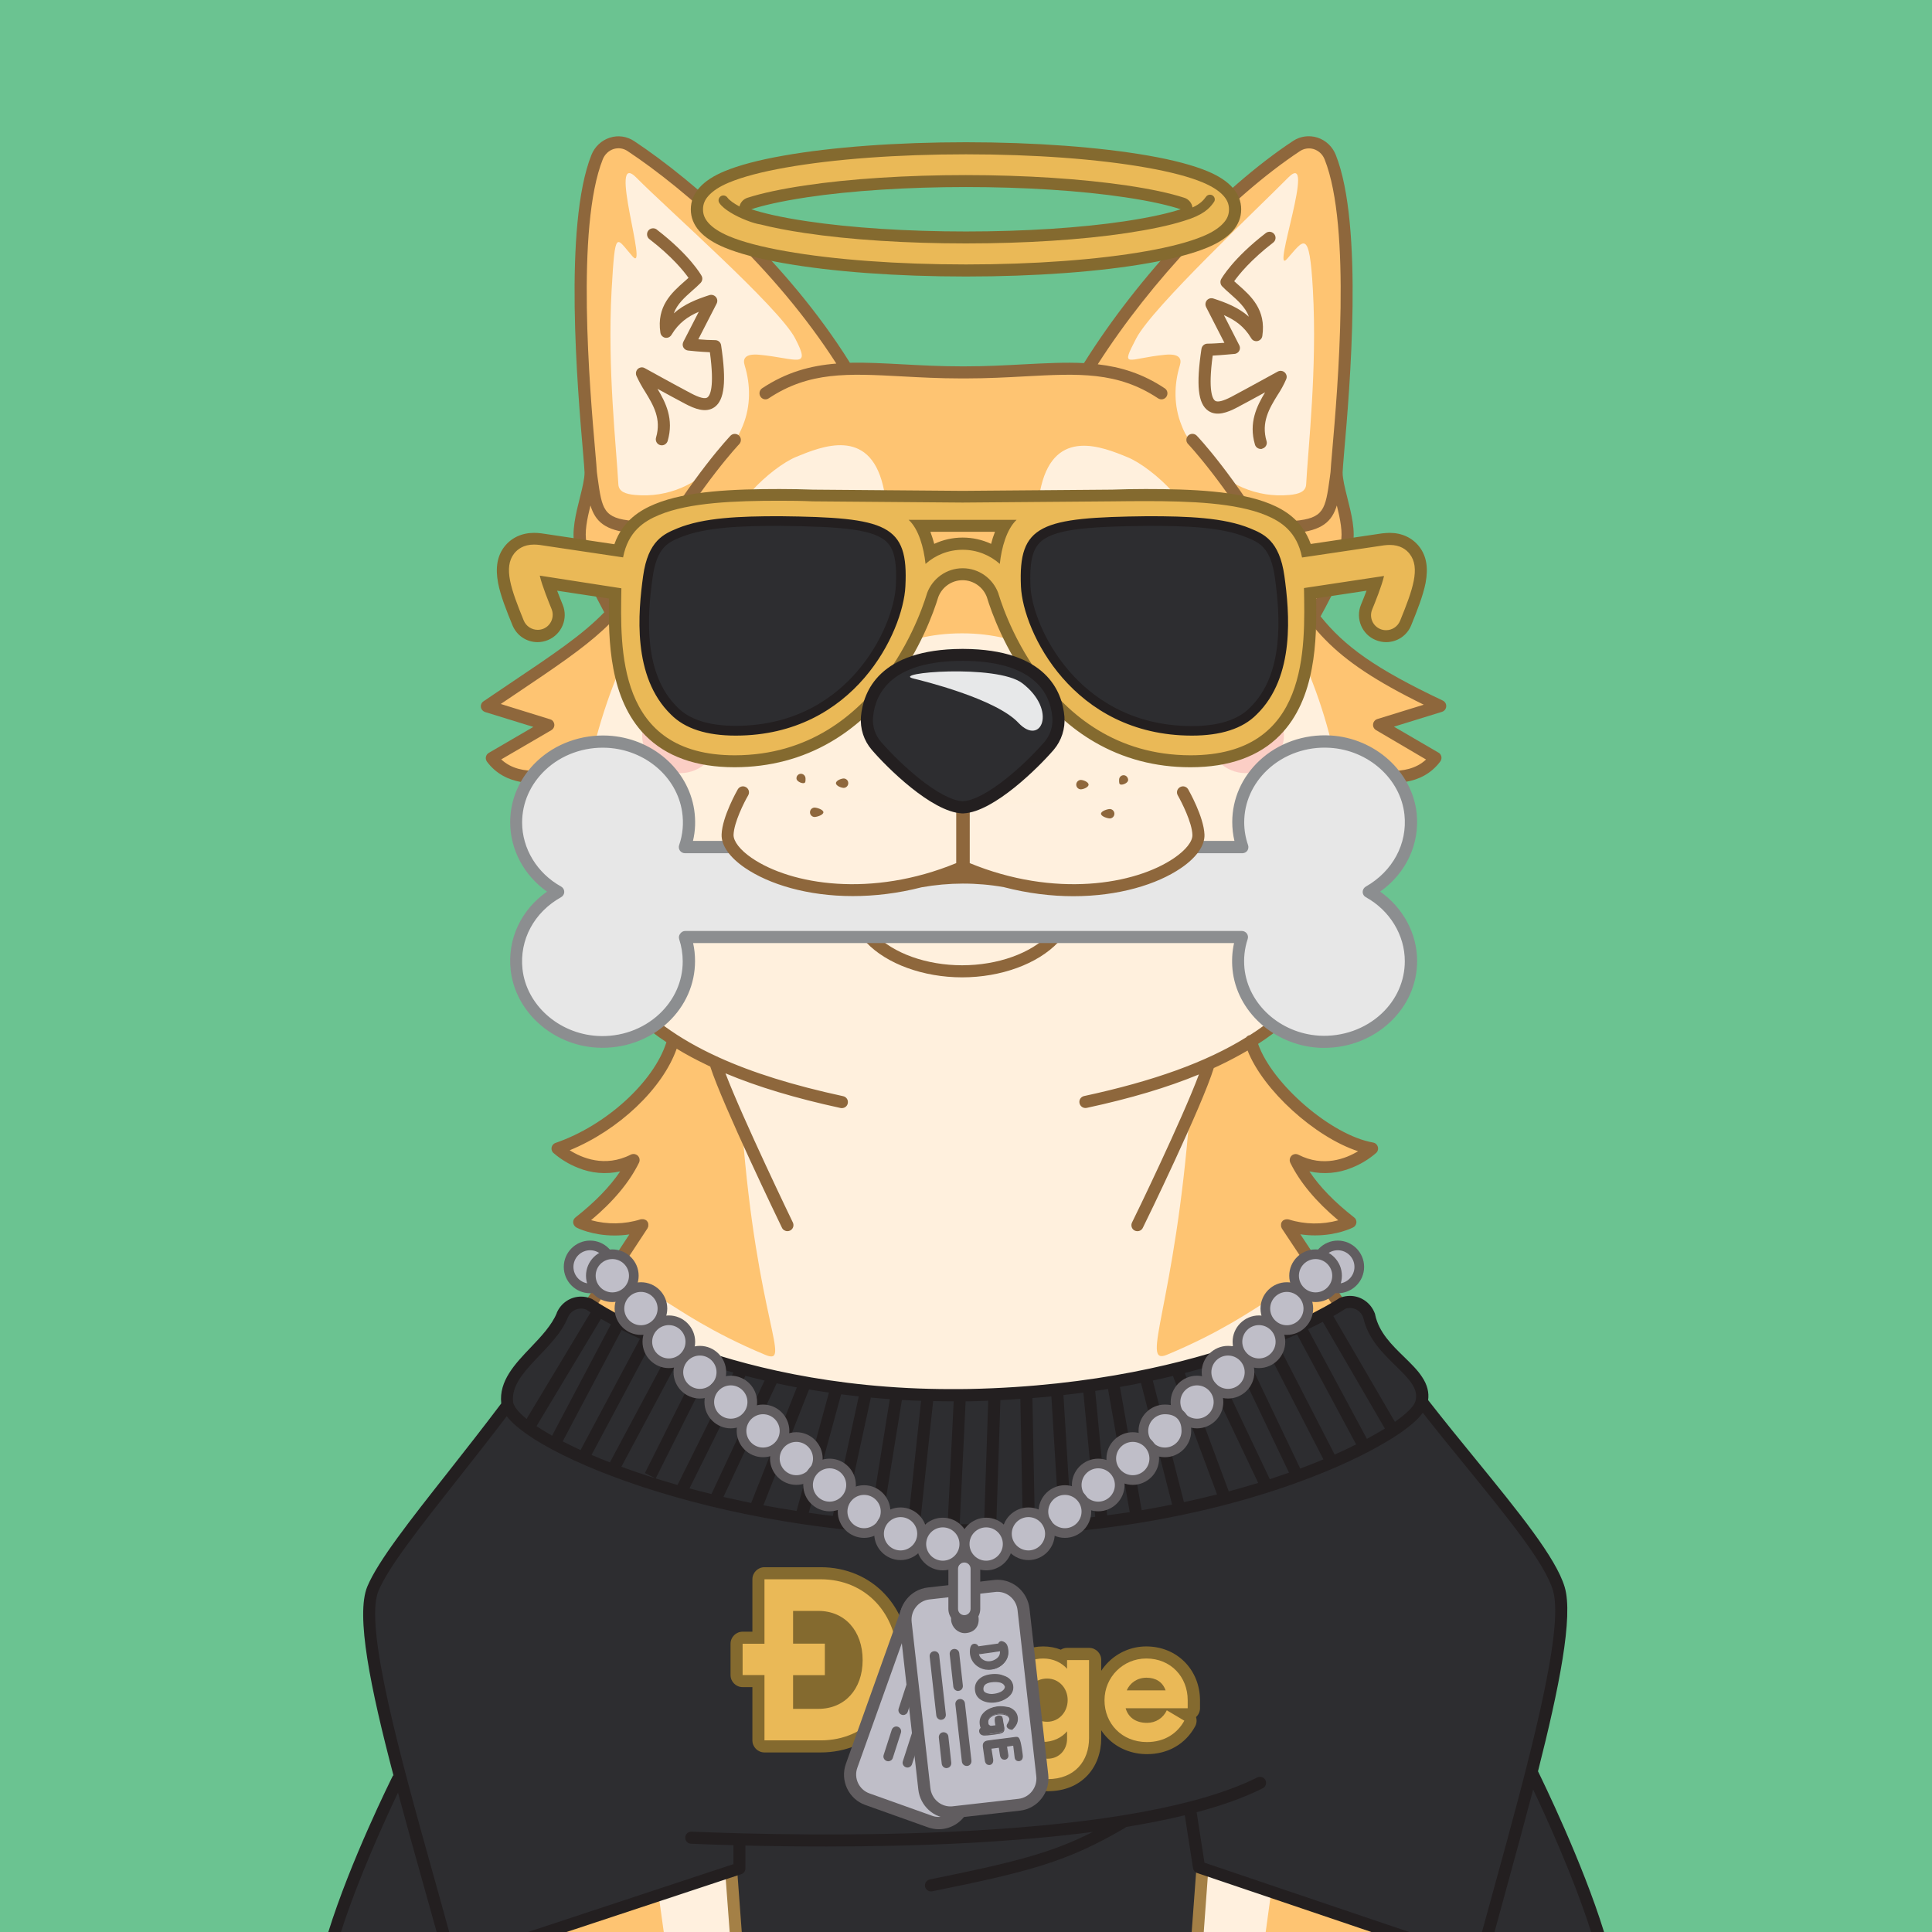 <?xml version="1.0" standalone="no"?>
<!-- Good Boi #0829 - Attributes: Emerald, Aviators, Doge Coin Shirt, Dog Tags, Halo, Bone - GoodBoiSociety.io - So NFT! Much doge! Very vector! -->
<!DOCTYPE svg PUBLIC "-//W3C//DTD SVG 1.1//EN"
 "http://www.w3.org/Graphics/SVG/1.1/DTD/svg11.dtd">
<!-- Created with svg_stack (http://github.com/astraw/svg_stack) -->
<svg xmlns="http://www.w3.org/2000/svg" xmlns:sodipodi="http://sodipodi.sourceforge.net/DTD/sodipodi-0.dtd" xmlns:dc="http://purl.org/dc/elements/1.1/" xmlns:cc="http://creativecommons.org/ns#" xmlns:rdf="http://www.w3.org/1999/02/22-rdf-syntax-ns#" xmlns:inkscape="http://www.inkscape.org/namespaces/inkscape" version="1.1" width="1600.0" height="1600.0">
  <defs/>
  <g id="id0:id0" transform="matrix(1.0,0,0,1.0,0.0,0.0)"><sodipodi:namedview pagecolor="#ffffff" bordercolor="#666666" borderopacity="1" objecttolerance="10" gridtolerance="10" guidetolerance="10" inkscape:pageopacity="0" inkscape:pageshadow="2" inkscape:window-width="1848" inkscape:window-height="1016" id="namedview7" showgrid="false" inkscape:zoom="0.1475" inkscape:cx="800" inkscape:cy="800" inkscape:window-x="72" inkscape:window-y="27" inkscape:window-maximized="1" inkscape:current-layer="layer1"/>
<style type="text/css" id="id0:style2">
	.st0{fill:#6BC391;}
</style>

<g inkscape:groupmode="layer" id="id0:layer1" inkscape:label="Emerald"><rect x="0" y="0" class="st0" width="1600" height="1600" id="id0:rect4" style="fill:#6bc391"/></g></g>
  <g id="id1:id1" transform="matrix(1.0,0,0,1.0,0.0,0.0)"><sodipodi:namedview pagecolor="#ffffff" bordercolor="#666666" borderopacity="1" objecttolerance="10" gridtolerance="10" guidetolerance="10" inkscape:pageopacity="0" inkscape:pageshadow="2" inkscape:window-width="1848" inkscape:window-height="1016" id="namedview47" showgrid="false" inkscape:zoom="1.3559163" inkscape:cx="750.05865" inkscape:cy="1077.7477" inkscape:window-x="72" inkscape:window-y="27" inkscape:window-maximized="1" inkscape:current-layer="layer1"/>
<style type="text/css" id="id1:style2">
	.st0{fill:#FFF0DD;}
	.st1{fill:#FEC472;}
	.st2{ fill:#F8ADAE;enable-background:new    ;}
	.st3{fill:#8E673C;}
	.st4{fill:#2D2D30;}
	.st5{fill:#231F20;}
	.st6{fill:#E7E8E9;}
</style>

<g inkscape:groupmode="layer" id="id1:layer1" inkscape:label="Layer 1"><g transform="translate(0,3.7353496e-5)" id="id1:Layer_2_1_"><g id="id1:Doge_Base"><path inkscape:connector-curvature="0" class="st0" d="m 348.6,1333 c -0.3,6.1 -28.2,35.5 -28.2,35.5 0,0 27.9,-2.9 28.4,4.4 1.3,21.3 4.6,43.1 9.8,67.8 l -1.6,0.3 c 0,0 -50.6,100.2 -58.8,159 h 1011.4 c -8.2,-58.8 -58.8,-159 -58.8,-159 l -2,-0.4 c 5.2,-24.7 8.5,-46.4 9.8,-67.7 0.4,-7.3 28.4,-6.3 28.4,-6.3 0,0 -27.9,-27.5 -28.2,-33.6 0,0 37.9,-4.5 37.2,-10.8 0,0 -37.6,-21.9 -41.2,-27.7 -11.9,-19.5 -180.9,-273 -185.1,-279.9 23.6,9.7 52.5,-2.4 52.5,-2.4 -22.2,-17.3 -36.9,-34.5 -45.2,-51.4 34.2,17.4 63.1,-9.6 63.1,-9.6 -41.5,-6.7 -90.9,-53.9 -100.3,-89 46.6,-30.7 98.6,-107.7 97.8,-221.6 0,0 36.6,12 55,-12.8 l -46.7,-27.3 50.7,-15.6 c -73,-34.5 -95.4,-56.4 -119.9,-95.3 l 16.6,18.1 c 0,0 21.5,-39 25.7,-56.8 4.2,-17.8 -8.3,-44.6 -8.3,-59.5 0,-13.3 21.8,-193.2 -5.3,-261.2 -4.5,-11.4 -17.9,-15.7 -27.9,-9.1 -58.1,38.4 -125.7,109 -171.8,182.6 l 2.5,2.7 c -29.7,-2.6 -62.7,2.2 -105.1,2.2 h -3 c -39.8,0 -71.3,-4.3 -99.6,-2.6 l 2.8,-3 C 657.2,229.4 584.2,159.6 526.1,121.2 c -10,-6.6 -23.3,-2.2 -27.9,9.1 -27,67.8 -5.2,247.7 -5.2,261 0,14.9 -12.5,41.8 -8.3,59.5 4.2,17.7 25.7,56.8 25.7,56.8 l 4.3,-4.6 c -22.4,25.8 -49.2,42.4 -107.6,81.8 l 50.7,15.6 -46.7,27.3 c 18.4,24.7 55,12.8 55,12.8 -8.2,96.1 31.2,184.2 95.1,221.1 -9.5,35.2 -26.8,59.3 -95.8,89.5 0,0 28.9,27 63.1,9.6 -8.3,17 -23,34.1 -45.2,51.4 0,0 22.7,11.7 52.5,2.4 0,0 -171.2,260.1 -183.2,279.9 -3.6,5.9 -41.2,27.7 -41.2,27.7 -0.7,6.4 37.2,10.9 37.2,10.9 z M 536,1014.8 c 0.2,0.3 0.1,0.1 0,0 z" id="id1:path4" style="fill:#fff0dd"/><path inkscape:connector-curvature="0" class="st1" d="m 344.7,1333 c -0.3,6.1 -28.2,35.5 -28.2,35.5 0,0 27.9,-2.9 28.4,4.4 1.3,21.3 4.6,43.1 9.8,67.8 l -1.6,0.3 c 0,0 -50.6,100.2 -58.8,159 h 210.4 c -9.6,-27.1 -85,-242.3 -85,-283.1 0,-43.6 48.2,-104.6 69.4,-124 21.8,-19.9 61.1,16.5 100.6,74.4 39.5,57.9 -18.8,-113.8 -39.5,-166.8 -20.7,-53 -6.5,-16 83.5,21.5 22.6,9.4 -6.9,-28 -19.1,-187.8 L 594,884.6 c -21.5,-10 -3.5,-2.2 -36.5,-23 v 0 c -9.5,35.2 -26.8,59.3 -95.8,89.5 0,0 28.9,27 63.1,9.6 -8.3,17 -23,34.1 -45.2,51.4 0,0 22.7,11.7 52.5,2.4 0,0 -171.2,260.1 -183.3,279.9 -3.6,5.9 -41.2,27.7 -41.2,27.7 -0.7,6.4 37.1,10.9 37.1,10.9 z" id="id1:path6" style="fill:#fec472"/><circle class="st2" cx="1031.8" cy="608.8" r="31.5" id="id1:circle8" style="opacity:1;fill:#fbcec5;enable-background:new;stroke:none;fill-opacity:1"/><circle class="st2" cx="563.3" cy="608.8" r="31.5" id="id1:circle10" style="opacity:1;fill:#fbcec5;enable-background:new;stroke:none;fill-opacity:1"/><path inkscape:connector-curvature="0" class="st1" d="m 1192.7,584.8 c -73,-34.5 -95.4,-56.4 -119.9,-95.3 l 16.6,18.1 c 0,0 21.5,-39 25.7,-56.8 4.2,-17.8 -8.3,-44.6 -8.3,-59.5 0,-13.3 21.8,-193.2 -5.3,-261.2 -4.5,-11.4 -17.9,-15.7 -27.9,-9.1 -58,38.4 -125.6,109 -171.7,182.5 l 2.5,2.7 c -29.7,-2.6 -62.7,2.2 -105.1,2.2 h -3 c -39.8,0 -71.3,-4.3 -99.6,-2.6 l 2.8,-3 C 653.4,229.2 580.4,159.4 522.3,121 c -10,-6.6 -23.3,-2.2 -27.9,9.1 -27.1,68.1 -5.3,248 -5.3,261.2 0,14.9 -12.5,41.8 -8.3,59.5 4.2,17.7 25.7,56.8 25.7,56.8 l 4.3,-4.6 c -22.4,25.8 -49.2,42.4 -107.6,81.8 l 50.7,15.6 -46.7,27.3 c 18.4,24.7 55,12.8 55,12.8 -4.3,49.7 4.2,97.2 22.2,136.6 -33.7,-177.6 101.8,-385.7 117.9,-291.5 2.9,17 22.4,15.3 22.4,15.3 h 88.6 c 76.7,-27.8 -7.6,33.4 0,41.3 7.6,7.9 29.6,-17.7 83.4,-17.7 53.8,0 75.8,25.7 83.4,17.7 7.6,-8 -72.4,-69.1 4.3,-41.3 H 973 c 0,0 12,0.8 18.1,-15.3 30,-78.5 151.6,113.9 117.9,291.5 l 0.8,1.1 c 15.8,-36.9 25.2,-83.7 23.9,-137.7 0,0 36.6,12 55,-12.8 L 1142,600.4 Z M 678.2,433 c -59.3,3.4 -59.2,22.6 -68.9,7.9 -10.7,-16.3 29,-53.9 50.2,-62.6 21.2,-8.7 60,-24.5 71.7,23.6 9.6,39.3 -12.9,28.8 -53,31.1 z m 306,8.4 c -9.7,14.7 -9.6,-4.5 -68.9,-7.9 -40.1,-2.3 -62.6,8.2 -53,-31.1 11.7,-48.1 50.5,-32.4 71.6,-23.7 21.1,8.7 61,46.3 50.3,62.7 z" id="id1:path12" style="fill:#fec472"/><path inkscape:connector-curvature="0" class="st0" d="m 615.3,352.2 c 6.4,-15.8 6.4,-33.3 1.4,-49.6 -1.8,-5.7 0.5,-9.9 12.2,-8.8 31.3,3 43.1,12.3 29.6,-13.6 -13.5,-25.9 -106.8,-108 -131.4,-133 -24.6,-25 10.5,80.6 -3.2,65.2 -13.7,-15.4 -14.4,-24.4 -17.4,28 -3.6,65 4,130.5 5.6,160.7 0.3,6.2 6.2,8.1 13.9,8.8 26.6,2.5 52.8,-8.6 69.3,-29.6 4.7,-5.9 9.1,-11.2 13.2,-16 3.2,-3.6 5,-7.7 6.8,-12.1 z" id="id1:path14" style="fill:#fff0dd"/><path inkscape:connector-curvature="0" class="st0" d="m 978.5,352.2 c -6.4,-15.8 -6.4,-33.3 -1.4,-49.6 1.8,-5.7 -0.5,-9.9 -12.2,-8.8 -31.3,3 -37.4,12.3 -23.9,-13.6 13.5,-25.9 101.1,-108 125.7,-133 24.6,-25 -14.5,82.6 -0.8,67.2 13.7,-15.4 18.5,-26.5 21.4,26 3.6,65 -4,130.5 -5.6,160.7 -0.3,6.2 -6.2,8.1 -13.9,8.8 -26.6,2.5 -52.8,-8.6 -69.3,-29.6 -4.7,-5.9 -9.1,-11.2 -13.2,-16 -3.3,-3.6 -5.1,-7.7 -6.8,-12.1 z" id="id1:path16" style="fill:#fff0dd"/><path inkscape:connector-curvature="0" class="st3" d="m 828.4,1548.8 c -2.8,0 -5,-2.2 -5,-5 0,-1.2 0.4,-2.4 1.2,-3.3 12.6,-14.5 21.5,-36.6 26.5,-65.7 -44.5,31.3 -95.4,46.4 -155.2,46.2 -2.8,0 -5,-2.2 -5,-5 0,-1.7 0.9,-3.3 2.3,-4.2 21.3,-13.5 42.8,-29.5 45.8,-47.7 -51.5,11.1 -102.4,9.2 -159.6,-5.9 -2.7,-0.7 -4.3,-3.4 -3.6,-6.1 0.7,-2.7 3.4,-4.3 6.1,-3.6 57.9,15.3 109.1,16.6 161.2,4.3 2.7,-0.6 5.4,1 6,3.7 0.1,0.3 0.1,0.5 0.1,0.8 1.4,21.2 -15.2,38.2 -36.4,53.2 54.5,-2.7 101,-19.5 141.8,-51 2.2,-1.7 5.3,-1.3 7,0.9 0.8,1 1.2,2.4 1,3.7 -3.8,29.1 -11.1,52.6 -21.6,70 70,-24.5 119.2,-69.9 146.4,-135.2 1.1,-2.6 4,-3.8 6.6,-2.7 2.6,1.1 3.8,4 2.7,6.6 -15.2,36.5 -37.1,67.3 -65.1,91.6 -27.6,23.9 -62,42.1 -102,54 -0.2,0.3 -0.7,0.4 -1.2,0.4 z" id="id1:path18" style="fill:#8e673c"/><path inkscape:connector-curvature="0" class="st3" d="m 796.8,809.4 c -32.1,0 -62.5,-11.1 -79.4,-28.9 -1.8,-2.1 -1.7,-5.2 0.4,-7.1 2,-1.8 5,-1.7 6.8,0.2 15.1,15.9 42.8,25.8 72.2,25.8 29.4,0 57.1,-9.9 72.2,-25.8 2,-1.9 5.1,-1.9 7.1,0 1.9,1.9 1.9,4.9 0.2,6.8 -17,17.9 -47.4,29 -79.5,29 z" id="id1:path20" style="fill:#8e673c"/><path inkscape:connector-curvature="0" class="st3" d="m 1044.1,371.8 c -2.2,0 -4.2,-1.5 -4.8,-3.6 -5.4,-18.3 1.7,-32.1 8.4,-43.3 -7.7,4.2 -16.8,9.2 -23.3,12.6 -7.4,3.9 -16.8,7.7 -23.9,2.6 -8.4,-5.9 -10,-21.2 -5.5,-51.2 0.4,-2.5 2.5,-4.3 5,-4.3 3.9,0 9.5,-0.4 14,-0.7 l -15.2,-29.7 c -1.2,-2.5 -0.2,-5.5 2.2,-6.7 1.2,-0.6 2.5,-0.7 3.8,-0.3 10.2,3.3 20.7,7.3 29.5,15.1 -2.8,-7.7 -9,-13.2 -15.3,-18.8 -2.5,-2.2 -4.8,-4.2 -6.9,-6.4 -1.5,-1.6 -1.8,-4 -0.8,-5.9 0.4,-0.7 9.6,-17.1 37,-38.2 2.2,-1.7 5.3,-1.3 7,0.9 1.7,2.2 1.3,5.3 -0.9,7 -18.7,14.4 -28.4,26.5 -32.3,32 1.1,1 2.3,2.1 3.5,3.1 10.3,9.1 23.1,20.5 19.8,42.3 -0.4,2.7 -3,4.6 -5.7,4.2 -1.5,-0.2 -2.8,-1.1 -3.5,-2.4 -5.9,-9.9 -13.6,-15.2 -22.6,-19.1 l 12.7,24.9 c 1.3,2.5 0.3,5.5 -2.2,6.7 -0.6,0.3 -1.2,0.5 -1.8,0.5 -0.5,0 -10.2,1 -18,1.4 -4,29.5 0,36 2,37.4 2,1.4 6.6,0.3 13.5,-3.3 13.4,-7.1 38.1,-20.8 38.4,-20.9 2.4,-1.3 5.5,-0.4 6.8,2.1 0.7,1.3 0.8,2.8 0.2,4.2 -2,4.6 -4.4,9 -7.2,13.2 -6.8,11 -13.7,22.5 -9.1,38.1 0.8,2.6 -0.7,5.4 -3.4,6.2 -0.5,0.3 -1,0.4 -1.4,0.3 z" id="id1:path22" style="fill:#8e673c"/><path inkscape:connector-curvature="0" class="st3" d="m 548.1,368.8 c -2.8,0 -5,-2.2 -5,-5 0,-0.5 0.1,-1 0.2,-1.4 4.6,-15.6 -2.3,-27 -9.1,-38.1 -2.7,-4.2 -5.1,-8.6 -7.2,-13.2 -1,-2.6 0.2,-5.5 2.7,-6.5 1.4,-0.6 3,-0.5 4.3,0.3 0.2,0.1 24.9,13.8 38.4,20.9 6.9,3.6 11.5,4.8 13.5,3.3 2,-1.5 6,-7.9 2,-37.4 -7.8,-0.3 -17.5,-1.3 -18,-1.4 -2.8,-0.3 -4.8,-2.7 -4.5,-5.4 0.1,-0.6 0.2,-1.2 0.5,-1.8 l 12.8,-24.9 c -9,3.9 -16.7,9.2 -22.6,19.1 -1.4,2.4 -4.5,3.2 -6.8,1.8 -1.3,-0.8 -2.2,-2.1 -2.4,-3.6 -3.3,-21.9 9.5,-33.2 19.8,-42.3 1.2,-1.1 2.4,-2.1 3.5,-3.1 -3.9,-5.5 -13.5,-17.5 -32.3,-32 -2.2,-1.6 -2.7,-4.8 -1.1,-7 1.6,-2.2 4.8,-2.7 7,-1.1 0.1,0 0.1,0.1 0.2,0.2 27.4,21.1 36.6,37.5 37,38.2 1.1,1.9 0.7,4.3 -0.8,5.9 -2.1,2.2 -4.4,4.2 -6.9,6.4 -6.4,5.7 -12.5,11.1 -15.3,18.8 8.8,-7.8 19.3,-11.8 29.5,-15.1 2.6,-0.8 5.4,0.6 6.3,3.2 0.4,1.2 0.3,2.6 -0.3,3.8 L 578.3,281 c 4.5,0.4 10.1,0.7 14,0.7 2.5,0 4.6,1.8 4.9,4.3 4.5,30 2.8,45.3 -5.5,51.2 -7.2,5.1 -16.6,1.2 -23.9,-2.6 -6.5,-3.4 -15.6,-8.4 -23.3,-12.6 6.7,11.2 13.8,25 8.4,43.3 -0.7,2 -2.6,3.5 -4.8,3.5 z" id="id1:path24" style="fill:#8e673c"/><path inkscape:connector-curvature="0" class="st4" d="m 928.8,531.8 c -22.4,0 -39.3,-18.8 -39.3,-31.1 0,-3.9 3,-10.9 9.8,-17.7 8.4,-8.5 19.2,-13.3 29.5,-13.3 17.7,0 33.7,23.4 38.2,30.5 0.5,0.8 0.6,1.7 0.3,2.6 -3.1,8.8 -12.9,29 -38.5,29 z" id="id1:path26" style="fill:#2d2d30"/><path inkscape:connector-curvature="0" class="st5" d="m 928.8,474.7 c 11.8,0 24.9,14 33.4,27.4 -2.1,5.6 -5.2,10.7 -9.3,15 -6.4,6.5 -14.3,9.7 -24.1,9.7 -9.1,-0.2 -17.9,-3.6 -24.7,-9.7 -5.8,-5.1 -9.6,-11.6 -9.6,-16.4 0,-2.2 2.3,-8 8.4,-14.2 7.4,-7.5 16.9,-11.8 25.9,-11.8 m 0,-10 c -24.5,0 -44.4,23.1 -44.3,36.1 0,15.6 19.8,36.1 44.3,36.1 29,0 40,-23.2 43.2,-32.4 0.8,-2.3 0.5,-4.8 -0.8,-6.9 -5.5,-8.8 -22.4,-32.9 -42.4,-32.9 z" id="id1:path28" style="fill:#231f20"/><path inkscape:connector-curvature="0" class="st4" d="m 669.1,531.8 c -25.6,0 -35.4,-20.3 -38.5,-29 -0.3,-0.9 -0.2,-1.8 0.3,-2.6 4.5,-7.2 20.5,-30.5 38.2,-30.5 10.3,0 21,4.9 29.5,13.3 6.8,6.8 9.8,13.8 9.8,17.7 0,12.3 -16.9,31.1 -39.3,31.1 z" id="id1:path30" style="fill:#2d2d30"/><path inkscape:connector-curvature="0" class="st5" d="m 669.1,474.7 c 9,0 18.4,4.3 25.9,11.8 6.1,6.1 8.4,12 8.4,14.2 0,4.8 -3.8,11.3 -9.6,16.4 -6.8,6.1 -15.6,9.5 -24.7,9.7 -9.8,0 -17.7,-3.2 -24.1,-9.7 -4.1,-4.3 -7.3,-9.4 -9.3,-15 8.5,-13.4 21.6,-27.4 33.4,-27.4 m 0,-10 c -20,0 -36.9,24.1 -42.4,32.9 -1.3,2.1 -1.6,4.6 -0.8,6.9 3.2,9.2 14.2,32.4 43.2,32.4 24.5,0 44.2,-20.5 44.3,-36.1 0.1,-12.9 -19.8,-36.1 -44.3,-36.1 z" id="id1:path32" style="fill:#231f20"/><ellipse class="st6" cx="923.5" cy="492.8" rx="12" ry="12.4" id="id1:ellipse34" style="fill:#e7e8e9"/><ellipse class="st6" cx="671.4" cy="492.8" rx="12" ry="12.4" id="id1:ellipse36" style="fill:#e7e8e9"/><path inkscape:connector-curvature="0" class="st1" d="m 966.3,1122 c 90,-37.4 104.1,-74.4 83.5,-21.5 -20.6,52.9 -79,224.7 -39.5,166.8 39.5,-57.9 78,-93.5 100.6,-74.4 25.4,21.4 68.2,84.6 69.4,124 1.2,37 -75.3,255.7 -85,283.1 h 210.4 c -8.2,-58.8 -58.8,-159 -58.8,-159 l -1.6,-0.3 c 5.2,-24.7 8.5,-46.4 9.8,-67.8 0.4,-7.3 28.4,-6.3 28.4,-6.3 0,0 -27.9,-27.5 -28.2,-33.6 0,0 37.9,-4.5 37.2,-10.8 0,0 -37.6,-21.9 -41.2,-27.7 -12.1,-19.8 -183.3,-279.9 -183.3,-279.9 29.7,9.2 52.5,-2.4 52.5,-2.4 -22.2,-17.3 -36.9,-34.5 -45.2,-51.4 34.2,17.4 63.1,-9.6 63.1,-9.6 -59.5,-18.8 -88.7,-53.3 -101.6,-85.9 -25.8,15.9 -16,7.3 -36.1,16.7 l -15.4,39.3 c -12.2,159.7 -41.6,210.1 -19,200.7 z" id="id1:path38" style="fill:#fec472"/><path inkscape:connector-curvature="0" class="st1" d="m 1036.8,865.2 v 0 c 1.8,-1.1 3.7,-2.3 5.8,-3.6 z" id="id1:path40" style="fill:#fec472"/><path inkscape:connector-curvature="0" class="st3" d="m 324.9,1334.9 c 4.4,0.9 8.7,1.6 12.2,2.1 -4.8,6.7 -15,18.3 -24.2,28 -1.9,2 -1.8,5.2 0.2,7.1 1.1,1 2.5,1.5 4,1.4 9.5,-1 19.9,-0.6 22.9,0.8 1.3,20.2 4.4,40.8 9.1,63.8 -0.2,0.2 -0.3,0.5 -0.5,0.7 -2.1,4.2 -51.5,102.4 -59.4,161.3 h 10.1 c 6.7,-46.3 40.1,-119.3 53.1,-146.3 7,31.2 16.7,67.1 28.8,112.2 2.9,10.8 6,22.2 9.2,34.1 h 10.4 c -3.4,-12.9 -6.7,-25.1 -9.9,-36.7 -23.6,-87.8 -37.9,-140.8 -41,-190.7 -0.2,-2.2 -1.2,-4.2 -2.9,-5.5 -3.7,-3.2 -11.4,-4 -18.5,-4.1 1.8,-2 3.8,-4.3 5.8,-6.6 14,-16.2 15.3,-20.3 15.5,-23 0.1,-2.6 -1.8,-4.9 -4.4,-5.2 -10.5,-1.2 -22.7,-3.5 -29.2,-5.7 l 35.4,-23.8 c 0.6,-0.4 1.1,-1 1.4,-1.7 11.9,-19.5 181.5,-277.2 183.2,-279.8 0,-0.1 0.1,-0.1 0.1,-0.2 0,-0.1 0.2,-0.3 0.2,-0.5 0,-0.2 0.1,-0.3 0.2,-0.4 0.1,-0.1 0.1,-0.3 0.1,-0.5 0,-0.2 0.1,-0.3 0.1,-0.5 0,-0.2 0,-0.3 0,-0.5 0,-0.2 0,-0.3 0,-0.5 0,-0.2 0,-0.3 0,-0.5 0,-0.2 -0.1,-0.3 -0.1,-0.5 0,-0.1 0,-0.2 0,-0.2 0,-0.1 -0.1,-0.1 -0.1,-0.2 -0.1,-0.2 -0.1,-0.3 -0.2,-0.5 -0.1,-0.1 -0.1,-0.3 -0.2,-0.4 -0.1,-0.1 -0.2,-0.3 -0.3,-0.4 -0.1,-0.1 -0.2,-0.3 -0.3,-0.4 -0.1,-0.1 -0.2,-0.2 -0.3,-0.3 -0.1,-0.1 -0.3,-0.2 -0.4,-0.3 l -0.2,-0.1 -0.2,-0.1 -0.5,-0.2 -0.4,-0.2 -0.5,-0.1 c -0.2,0 -0.3,-0.1 -0.5,-0.1 h -0.5 -0.5 -0.5 l -0.5,0.1 h -0.2 c -13.3,4.2 -27.6,4.4 -41,0.7 18.5,-15.5 31.8,-31.5 39.7,-47.6 1.2,-2.5 0.2,-5.5 -2.3,-6.7 -1.4,-0.7 -3.1,-0.7 -4.5,0 -21.6,11 -40.8,2.6 -50.6,-3.6 40.7,-16.7 76.9,-51 88.6,-84.1 7.7,4.7 15.9,9.1 24.7,13.3 1,0.5 2.1,1 3.1,1.5 10.2,31.6 57.3,129.2 59.4,133.5 0.8,1.7 2.6,2.8 4.5,2.8 0.8,0 1.5,-0.2 2.2,-0.5 2.5,-1.2 3.5,-4.2 2.3,-6.7 0,0 0,0 0,0 -0.5,-1 -41.5,-86 -55.8,-123.5 26.7,11.2 58,20.6 95.3,28.7 0.3,0.1 0.7,0.1 1.1,0.1 2.8,0 5,-2.2 5,-5 0,-2.4 -1.6,-4.4 -4,-4.9 -41.1,-8.9 -75,-19.4 -103.1,-32.2 -0.5,-0.3 -1,-0.6 -1.5,-0.7 -32,-14.7 -56.4,-32.5 -75.2,-54.2 -35.5,-41 -51.3,-96.6 -51.1,-180.2 0,-2.8 -2.2,-5 -5,-5 -0.5,0 -1.1,0.1 -1.6,0.2 -0.3,0.1 -28.7,9.1 -45.6,-6.8 l 41.5,-24.2 c 2.4,-1.4 3.2,-4.5 1.8,-6.8 -0.6,-1.1 -1.6,-1.9 -2.8,-2.2 l -40.9,-12.7 10.7,-7.2 c 69.2,-46.5 87.8,-59.1 121.4,-116.3 35.2,-59.9 65.2,-91.5 65.5,-91.8 1.8,-2.1 1.7,-5.2 -0.4,-7.1 -2,-1.7 -4.9,-1.7 -6.8,0.1 -1.2,1.3 -31,32.6 -66.8,93.7 -11.2,19 -20.4,32.8 -30.6,44.6 -6.1,-11.5 -18.9,-36.6 -21.9,-49.4 -2,-8.5 0.5,-20.1 3.2,-31 4,13.2 12,20.8 34.5,22.8 h 0.5 c 2.8,0.1 5.1,-2 5.2,-4.8 0.1,-2.8 -2,-5.1 -4.8,-5.2 v 0 c -24.8,-2.2 -25.8,-9.4 -29.5,-35.9 -0.2,-1.5 -0.4,-3 -0.6,-4.6 -0.1,-2.6 -0.6,-8.4 -1.4,-17.6 -4.4,-50.6 -16.1,-185.1 6.3,-241.4 1.6,-4 4.9,-7.2 9,-8.5 3.9,-1.2 8.1,-0.6 11.5,1.7 48.5,32.1 122.3,97.1 172.9,176 -21.4,1.7 -41.3,7.1 -61.5,20.5 -2.3,1.6 -2.8,4.7 -1.2,7 1.5,2.2 4.5,2.8 6.7,1.3 33.5,-22.3 65.7,-20.6 110.2,-18.2 14.7,0.8 31.4,1.7 49.5,1.7 h 3 c 18.1,0 34.8,-0.9 49.5,-1.7 44.5,-2.4 76.7,-4.1 110.3,18.2 2.3,1.5 5.4,0.9 6.9,-1.4 1.5,-2.3 0.9,-5.4 -1.4,-6.9 -18.3,-12.2 -36.4,-17.7 -55.5,-19.9 44.4,-69.4 109.7,-138.3 167.4,-176.5 3.4,-2.3 7.6,-2.9 11.5,-1.7 4.1,1.3 7.4,4.4 9,8.5 22.4,56.2 10.7,190.7 6.3,241.3 -0.8,9.2 -1.3,15 -1.4,17.6 -0.2,1.6 -0.4,3.1 -0.6,4.6 -3.7,26.6 -4.7,33.7 -29.5,35.9 -2.8,0.1 -4.9,2.5 -4.8,5.2 0.1,2.7 2.5,4.9 5.2,4.8 v 0 h 0.4 c 22.4,-2 30.5,-9.6 34.5,-22.8 2.7,10.9 5.2,22.6 3.2,31 -3.2,13.9 -18,42.1 -23.3,52 -8.7,-12.2 -16.9,-26.2 -26.9,-43.2 l -2.3,-4 C 1022,393.4 992.3,362 991,360.7 c -2,-1.9 -5.1,-1.9 -7.1,0.1 -1.8,1.9 -1.9,4.9 -0.1,6.8 0.3,0.3 30.3,31.9 65.4,91.8 l 2.3,4 c 32.9,56.1 47.3,80.8 127.6,120.2 l -38.5,11.9 c -2.6,0.8 -4.1,3.6 -3.3,6.3 0.4,1.2 1.2,2.2 2.2,2.8 L 1181,629 c -16.9,15.8 -45.3,6.9 -45.6,6.8 -2.6,-0.9 -5.4,0.6 -6.3,3.2 -0.2,0.5 -0.2,1 -0.2,1.6 0.1,83.6 -15.7,139.2 -51.2,180.2 -12.4,14.2 -26.8,26.5 -42.7,36.5 -0.1,0 -0.2,0 -0.3,0 -1.1,0.3 -2,0.9 -2.7,1.8 -33.2,20.6 -76.7,36.2 -134.2,48.6 -2.7,0.6 -4.4,3.2 -3.8,5.9 0.5,2.3 2.5,4 4.9,4 0.4,0 0.7,0 1.1,-0.1 36.2,-7.8 66.8,-16.9 92.9,-27.7 -13.5,36.3 -53.4,118.8 -55.3,122.4 -1.3,2.4 -0.5,5.5 1.9,6.8 2.4,1.3 5.5,0.5 6.8,-1.9 0,-0.1 0.1,-0.1 0.1,-0.2 2.1,-4 49.3,-101.3 58.8,-132.4 1.9,-0.9 3.8,-1.7 5.6,-2.6 7.9,-3.8 15.4,-7.8 22.4,-11.9 12.8,32.8 55.7,71.7 91.5,83.4 -10.1,6.1 -28.7,13.5 -49.4,2.9 -2.5,-1.3 -5.5,-0.3 -6.7,2.2 -0.7,1.4 -0.7,3.1 0,4.5 7.9,16.1 21.2,32.1 39.7,47.6 -13.4,3.7 -27.7,3.5 -41,-0.7 h -0.2 c -0.2,0 -0.3,-0.1 -0.5,-0.1 -0.2,0 -0.3,0 -0.5,0 h -0.5 -0.5 c -0.2,0 -0.3,0.1 -0.5,0.1 l -0.5,0.1 c -0.2,0.1 -0.3,0.1 -0.4,0.2 -0.2,0.1 -0.3,0.2 -0.5,0.2 l -0.2,0.1 -0.2,0.1 -0.4,0.3 c -0.1,0.1 -0.2,0.2 -0.3,0.3 -0.1,0.1 -0.2,0.2 -0.3,0.4 -0.1,0.1 -0.2,0.3 -0.3,0.4 -0.1,0.1 -0.2,0.3 -0.2,0.4 -0.1,0.2 -0.2,0.3 -0.2,0.5 0,0.1 -0.1,0.1 -0.1,0.2 0,0.1 0,0.2 0,0.2 0,0.2 -0.1,0.3 -0.1,0.5 0,0.2 0,0.3 0,0.5 0,0.2 0,0.3 0,0.5 0,0.2 0,0.3 0,0.5 0,0.2 0.1,0.3 0.1,0.5 0,0.2 0.1,0.3 0.1,0.5 0,0.1 0.1,0.3 0.2,0.4 0.1,0.2 0.2,0.3 0.2,0.5 0,0.1 0.1,0.1 0.1,0.2 1.7,2.6 173.1,260.3 185,279.8 0.4,0.6 0.9,1.1 1.5,1.5 l 35.4,23.8 c -6.1,2 -17.6,4.3 -29.2,5.7 -2.6,0.3 -4.6,2.6 -4.4,5.2 0.2,2.7 1.5,6.9 15.6,22.2 2.1,2.2 4.1,4.4 6,6.3 -0.9,0.1 -1.8,0.1 -2.8,0.2 -5,0.5 -18.3,1.7 -18.9,10.6 -3.1,50 -17.4,102.9 -41,190.7 -3.1,11.6 -6.4,23.8 -9.9,36.7 h 10.4 c 3.2,-11.9 6.2,-23.3 9.2,-34.1 12.2,-45.3 21.9,-81.4 28.9,-112.7 12.7,26.5 46.6,100.2 53.3,146.8 h 10.1 c -7.9,-58.8 -57.2,-157.1 -59.3,-161.3 -0.2,-0.4 -0.5,-0.7 -0.8,-1.1 4.7,-22.9 7.7,-43.5 9,-63.6 2.8,-1.7 13.4,-2.8 23.3,-2.5 2.8,0.1 5.1,-2.1 5.2,-4.8 0,-1.4 -0.5,-2.7 -1.5,-3.7 -9.1,-8.9 -19,-19.7 -23.9,-26.1 3.4,-0.5 7.7,-1.2 12,-2.1 14.3,-2.9 23.1,-6.2 22.3,-13.2 -0.2,-1.5 -1,-2.8 -2.2,-3.6 l -40.3,-27.2 c -14.3,-22.9 -145.4,-220.1 -177.7,-268.7 4,0.6 8.1,0.9 12.2,0.9 18.4,0 30.7,-6.2 31.5,-6.6 2.5,-1.3 3.4,-4.3 2.2,-6.7 -0.3,-0.6 -0.8,-1.2 -1.4,-1.6 -16,-12.5 -28.5,-25.3 -37,-38.1 11.7,2.6 23.9,1.6 35,-3 7.4,-2.9 14.3,-7.1 20.3,-12.3 2,-1.9 2.1,-5 0.2,-7.1 -0.7,-0.8 -1.7,-1.3 -2.8,-1.5 -34.7,-6.1 -83.6,-48.5 -95.2,-81.7 16.1,-10.3 30.7,-22.9 43.3,-37.3 19,-21.9 32.4,-47.8 41.2,-79 8,-28.5 12.1,-61.8 12.4,-101.4 12.2,2.4 38.4,4.7 54,-16.2 1.6,-2.2 1.2,-5.3 -1,-7 -0.1,-0.1 -0.3,-0.2 -0.5,-0.3 l -36.9,-21.5 39.8,-12.3 c 2.6,-0.8 4.1,-3.6 3.3,-6.3 -0.4,-1.3 -1.4,-2.4 -2.6,-3 -55.8,-26.4 -81.3,-44.8 -101.3,-69.8 0.1,-0.1 0.2,-0.3 0.3,-0.4 0.9,-1.6 21.9,-39.8 26.2,-58 2.8,-11.9 -1,-26.7 -4.3,-39.8 -2,-8 -3.9,-15.6 -3.9,-20.9 0,-1.9 0.6,-8.6 1.3,-17.2 4.5,-51.3 16.3,-187.5 -7,-245.9 -2.7,-6.8 -8.3,-12.1 -15.3,-14.3 -6.8,-2.1 -14.1,-1.1 -20,2.8 -60.1,39.7 -128.1,111.9 -173.2,184 -15.5,-0.8 -31.8,0.1 -49.5,1 -15.3,0.8 -31.2,1.7 -49,1.7 h -3 c -17.8,0 -33.7,-0.9 -49,-1.7 -15.3,-0.8 -29.7,-1.6 -43.4,-1.3 -0.1,-0.1 -0.1,-0.2 -0.2,-0.4 -51.3,-82 -128.3,-150 -178.5,-183.2 -5.9,-3.9 -13.2,-5 -20,-2.8 -7,2.2 -12.6,7.5 -15.3,14.3 -23.3,58.4 -11.4,194.6 -7,245.9 0.7,8.6 1.3,15.3 1.3,17.2 0,5.3 -1.9,12.9 -3.9,20.9 -3.3,13.1 -7,27.9 -4.3,39.8 3.6,15.5 19.3,45.3 24.5,55 -18.1,18.6 -40.5,33.7 -80.6,60.6 -6.1,4.1 -12.5,8.4 -19.4,13.1 -2.3,1.5 -2.9,4.7 -1.3,6.9 0.6,0.9 1.6,1.6 2.7,2 l 39.9,12.3 -36.9,21.5 c -2.4,1.4 -3.2,4.5 -1.8,6.8 0.1,0.2 0.2,0.3 0.3,0.5 15.6,20.9 41.8,18.6 54,16.2 0.3,39.6 4.4,72.8 12.4,101.4 8.7,31.2 22.2,57.1 41.2,79 12,13.7 25.8,25.7 41,35.7 -10.4,32.9 -50.1,69.1 -91.8,83.4 -2.6,0.9 -4,3.7 -3.1,6.3 0.3,0.8 0.7,1.5 1.3,2 6,5.2 12.9,9.4 20.3,12.3 11.1,4.6 23.3,5.6 35,3 -8.6,12.8 -21,25.5 -37,38.1 -2.2,1.7 -2.6,4.8 -0.8,7 0.4,0.6 1,1 1.6,1.4 0.7,0.4 13.1,6.6 31.5,6.6 4.1,0 8.2,-0.3 12.3,-0.9 -31.9,48.5 -161.7,245.9 -175.9,268.7 l -40.3,27.1 c -1.2,0.8 -2,2.2 -2.2,3.6 -1,7 7.7,10.3 22.1,13.2 z" id="id1:path42" style="fill:#8e673c"/></g></g></g></g>
  <g id="id2:id2" transform="matrix(1.0,0,0,1.0,0.0,0.0)"><sodipodi:namedview pagecolor="#ffffff" bordercolor="#666666" borderopacity="1" objecttolerance="10" gridtolerance="10" guidetolerance="10" inkscape:pageopacity="0" inkscape:pageshadow="2" inkscape:window-width="1848" inkscape:window-height="1016" id="namedview29" showgrid="false" inkscape:zoom="0.1475" inkscape:cx="-437.28814" inkscape:cy="800" inkscape:window-x="72" inkscape:window-y="27" inkscape:window-maximized="1" inkscape:current-layer="layer1"/>
<style type="text/css" id="id2:style2">
	.st0{fill:#EAB957;}
	.st1{fill:#846A2F;}
	.st2{fill:#2D2D30;}
	.st3{fill:#231F20;}
</style>

<g inkscape:groupmode="layer" id="id2:layer1" inkscape:label="Aviators"><g transform="translate(-4.8311806e-6)" id="id2:g26"><g id="id2:g12"><g id="id2:g6"><path inkscape:connector-curvature="0" class="st0" d="M 985.7,630.2 C 869.8,630 829.1,515.8 822.1,492.9 l -0.1,-0.4 c -3.9,-10.3 -13.8,-17.2 -24.7,-17.2 h -0.1 c -10.9,0 -20.8,6.9 -24.7,17.2 l -0.1,0.4 c -7,22.9 -47.7,137.1 -163.6,137.3 h -0.4 c -30.4,0 -54.1,-8.4 -70.5,-25 -29.5,-30 -29.1,-80.2 -28.5,-114 l -55.5,-8.3 c 2.4,7.3 5.9,15.9 7.5,19.7 1.8,4.3 1.7,9.1 -0.1,13.4 -1.8,4.3 -5.2,7.7 -9.5,9.4 -2.1,0.9 -4.3,1.3 -6.6,1.3 -7.1,0 -13.5,-4.3 -16.2,-10.9 -11.3,-27.6 -17.9,-46.7 -7.2,-60.3 3.3,-4.2 9.5,-9.3 20.3,-9.3 1.7,0 3.6,0.1 5.4,0.4 l 64.6,9.6 C 517.8,435.3 532,427 544,422 c 25.7,-10.6 64.1,-12.1 101.6,-12.1 10.2,0 19.2,0.2 27.5,0.5 l 124,1 123.9,-1 c 8.4,-0.3 17.4,-0.5 27.5,-0.5 37.6,0 75.9,1.5 101.6,12.1 11.9,4.9 26,13.2 31.8,34 l 63.4,-9.5 c 1.9,-0.3 3.7,-0.4 5.4,-0.4 10.8,0 17,5 20.3,9.3 10.7,13.7 4.1,32.8 -7.2,60.3 -2.7,6.6 -9.1,10.9 -16.2,10.9 -2.3,0 -4.5,-0.4 -6.6,-1.3 -8.9,-3.7 -13.2,-13.9 -9.6,-22.8 1.6,-3.9 5.1,-12.4 7.5,-19.7 L 1085,491 c 0.6,33.8 1.1,84.1 -28.5,114.2 -16.3,16.6 -40,25 -70.5,25 z M 797.3,450.3 c 9.6,0 18.9,2.7 27,7.7 1.3,-6.8 3.6,-15.3 7.6,-22.6 h -69.3 c 4.1,7.2 6.4,15.8 7.6,22.6 8.1,-5 17.4,-7.7 27,-7.7 z" id="id2:path4" style="fill:#eab957"/></g><g id="id2:g10"><path inkscape:connector-curvature="0" class="st1" d="m 948.7,415 c 37.1,0 74.8,1.4 99.7,11.7 12.7,5.3 25.7,13.7 29.9,35 l 68,-10.1 c 1.7,-0.2 3.2,-0.3 4.7,-0.3 8.6,0 13.6,3.8 16.4,7.4 9,11.5 2.7,29.4 -7.9,55.4 -2,4.8 -6.6,7.8 -11.6,7.8 -1.6,0 -3.2,-0.3 -4.7,-0.9 -6.4,-2.6 -9.5,-9.9 -6.8,-16.3 2.2,-5.4 8,-19.6 9.8,-27.7 l -66.3,10 c 0.8,49.4 4.5,138.5 -93.9,138.5 -0.1,0 -0.2,0 -0.3,0 -122.2,-0.3 -158.2,-132.3 -159,-134.4 -4.5,-12 -16,-20.5 -29.4,-20.5 h -0.1 c -13.4,0 -24.9,8.5 -29.4,20.5 -0.8,2.1 -36.8,134.1 -159,134.4 -0.1,0 -0.2,0 -0.3,0 -98.2,0 -94.7,-88.9 -93.9,-138.3 L 447,476.7 c 1.8,8.1 7.6,22.3 9.8,27.7 2.6,6.4 -0.5,13.7 -6.8,16.3 -1.5,0.6 -3.1,0.9 -4.7,0.9 -4.9,0 -9.6,-2.9 -11.6,-7.8 -10.6,-26 -16.9,-43.8 -7.9,-55.4 2.8,-3.5 7.7,-7.4 16.4,-7.4 1.5,0 3,0.1 4.7,0.3 l 69.1,10.3 c 4.2,-21.5 17.2,-29.9 30,-35.2 24.9,-10.3 62.7,-11.7 99.7,-11.7 9.9,0 19,0.1 27.4,0.5 l 124,1 124,-1 c 8.6,-0.1 17.7,-0.2 27.6,-0.2 m -182.2,52 c 8.2,-7.3 18.9,-11.7 30.7,-11.7 h 0.1 c 11.7,0 22.5,4.4 30.7,11.7 1.4,-13.5 5.7,-28.8 13.9,-36.5 h -44.7 -44.7 c 8.3,7.6 12.5,22.9 14,36.5 m 182.2,-62 c -10.2,0 -19.3,0.2 -27.7,0.5 l -123.8,1 -123.8,-1 c -8.4,-0.3 -17.5,-0.5 -27.7,-0.5 -38.1,0 -77,1.5 -103.5,12.5 -11.3,4.7 -26.3,13.1 -33.4,33.2 l -60.4,-9 c 0,0 0,0 -0.1,0 -2.1,-0.3 -4.1,-0.4 -6.1,-0.4 -10,0 -18.6,4 -24.3,11.2 -6.1,7.7 -7.8,17.7 -5.4,30.3 2,10.5 6.8,22.5 11.9,35 3.5,8.5 11.6,14 20.8,14 2.9,0 5.8,-0.6 8.5,-1.7 11.5,-4.7 17,-17.9 12.3,-29.3 -0.9,-2.3 -2.8,-6.8 -4.6,-11.6 l 42.9,6.5 c -0.5,34.5 0.3,83 30,113.2 17.3,17.6 42.2,26.5 74,26.5 h 0.4 c 28.8,-0.1 55.5,-7.1 79.2,-20.9 19.1,-11.1 36.3,-26.6 51.2,-46.1 23.1,-30.3 34.2,-61.7 37.9,-73.8 l 0.1,-0.3 c 3.2,-8.3 11.2,-13.8 20,-13.8 h 0.1 c 8.8,0 16.8,5.5 20,13.8 l 0.1,0.3 c 3.7,12.1 14.8,43.5 37.9,73.8 14.9,19.5 32.1,35 51.2,46.1 23.7,13.8 50.4,20.9 79.2,20.9 h 0.4 c 31.8,0 56.7,-8.9 74,-26.5 29.8,-30.3 30.5,-78.9 30,-113.4 l 41.7,-6.3 c -1.8,4.9 -3.7,9.4 -4.6,11.6 -4.7,11.5 0.8,24.7 12.3,29.3 2.7,1.1 5.6,1.7 8.5,1.7 9.2,0 17.4,-5.5 20.8,-14 5.1,-12.5 9.8,-24.5 11.9,-35 2.4,-12.7 0.7,-22.6 -5.4,-30.3 -5.7,-7.2 -14.3,-11.2 -24.3,-11.2 -2,0 -4,0.2 -6.1,0.4 0,0 0,0 -0.1,0 l -59.2,8.8 c -7.2,-20 -22.1,-28.4 -33.4,-33.1 C 1025.7,406.5 986.8,405 948.7,405 Z m -178.2,35.4 h 26.7 26.8 c -1.3,3.3 -2.4,6.7 -3.2,10 -7.3,-3.4 -15.3,-5.2 -23.5,-5.2 h -0.1 c -8.2,0 -16.2,1.8 -23.5,5.2 -0.9,-3.2 -1.9,-6.6 -3.2,-10 z" id="id2:path8" style="fill:#846a2f"/></g></g><g id="id2:g18"><path inkscape:connector-curvature="0" class="st2" d="m 609.2,605.2 c -23,0 -40.1,-5.5 -50.7,-16.3 -29.5,-28.7 -26.6,-77.2 -21.9,-111.2 3.8,-27.2 15.4,-32 25.6,-36.2 l 0.3,-0.1 c 21.8,-9 53.1,-9.8 83.3,-9.8 53.2,0.6 80.6,3 92.1,15.3 6.7,7.2 9,18.4 8,38.7 -1,18.5 -11.6,48.4 -33.1,73.3 -18.2,21.1 -50.9,46.3 -103.3,46.4 z" id="id2:path14" style="fill:#2d2d30"/><path inkscape:connector-curvature="0" class="st3" d="m 645.8,435.5 c 52.1,0.6 78.7,2.8 89.2,14 5.8,6.2 7.9,16.9 6.9,35.7 -0.9,17.8 -11.2,46.7 -32.1,70.9 -17.6,20.5 -49.3,44.9 -100.3,45 h -0.3 c -21.9,0 -38,-5.1 -47.9,-15.1 l -0.1,-0.1 -0.1,-0.1 C 532.9,558.4 535.8,511.2 540.5,478 c 3.5,-24.9 13,-28.9 23.2,-33.1 l 0.3,-0.1 c 21.1,-8.5 51.9,-9.3 81.8,-9.3 m 0,-8 c -33.3,0 -63.1,1.1 -84.9,10.1 -10.8,4.5 -24.2,9.8 -28.3,39.5 -4.1,29.7 -9.2,83.3 23,114.6 11.6,11.8 29.8,17.5 53.6,17.5 0.1,0 0.2,0 0.3,0 98.3,-0.2 138.4,-86 140.3,-123.5 2.7,-51.5 -15.2,-57.2 -104,-58.2 z" id="id2:path16" style="fill:#231f20"/></g><g id="id2:g24"><path inkscape:connector-curvature="0" class="st2" d="m 986.8,605.2 c -52.5,-0.1 -85.5,-25.3 -103.9,-46.4 -22,-25.2 -32.6,-54.9 -33.4,-73.2 -0.9,-20.2 1.5,-31.4 8.3,-38.6 11.7,-12.4 39.2,-14.8 92.7,-15.4 30.2,0 61.5,0.8 83.3,9.8 l 0.3,0.1 c 10.2,4.2 21.8,9 25.6,36.2 4.7,34 7.6,82.5 -21.8,111.2 -10.7,10.9 -27.8,16.4 -50.8,16.4 z" id="id2:path20" style="fill:#2d2d30"/><path inkscape:connector-curvature="0" class="st3" d="m 950.5,435.5 c 29.8,0 60.7,0.7 81.8,9.5 l 0.3,0.1 c 10.1,4.2 19.7,8.1 23.2,33.1 4.6,33.1 7.5,80.4 -20.6,107.8 l -0.1,0.1 -0.1,0.1 c -9.9,10 -26,15.1 -47.9,15.1 h -0.3 c -51,-0.1 -83,-24.5 -100.9,-45 -21.3,-24.4 -31.7,-53.2 -32.5,-70.8 -0.8,-18.7 1.3,-29.4 7.3,-35.7 10.7,-11.4 37.5,-13.7 89.8,-14.3 m 0,-8 c -88.8,1 -107.3,6.7 -105,58.2 1.7,37.4 43,123.3 141.3,123.5 0.1,0 0.2,0 0.3,0 23.8,0 42,-5.7 53.6,-17.5 32.2,-31.3 27.1,-84.9 23,-114.6 -4.1,-29.7 -17.5,-35 -28.3,-39.5 -21.8,-9 -51.6,-10.1 -84.9,-10.1 z" id="id2:path22" style="fill:#231f20"/></g></g></g></g>
  <g id="id3:id3" transform="matrix(1.0,0,0,1.0,0.0,0.0)"><sodipodi:namedview pagecolor="#ffffff" bordercolor="#666666" borderopacity="1" objecttolerance="10" gridtolerance="10" guidetolerance="10" inkscape:pageopacity="0" inkscape:pageshadow="2" inkscape:window-width="1848" inkscape:window-height="1016" id="namedview57" showgrid="false" inkscape:zoom="0.1475" inkscape:cx="800" inkscape:cy="800" inkscape:window-x="72" inkscape:window-y="27" inkscape:window-maximized="1" inkscape:current-layer="layer1"/>
<style type="text/css" id="id3:style2">
	.st0{fill:#2D2D30;}
	.st1{fill:#FFF0DE;}
	.st2{fill:#A48046;}
	.st3{fill:#FEC472;}
	.st4{fill:#846A2F;}
	.st5{fill-rule:evenodd;clip-rule:evenodd;fill:#846A2F;}
	.st6{fill-rule:evenodd;clip-rule:evenodd;fill:#EAB957;}
	.st7{fill:#EAB957;}
	.st8{fill:#231F20;}
</style>




















<g inkscape:groupmode="layer" id="id3:layer1" inkscape:label="Doge Coin Shirt"><path inkscape:connector-curvature="0" class="st0" d="m 1323,1600 c -19,-60.5 -54.2,-131.5 -54.2,-131.5 l -939,4 c 0,0 -34.1,68.2 -52.8,127.5 z" id="id3:path4" style="fill:#2d2d30"/><polygon class="st1" points="605.1,1543.8 441.3,1600 609.3,1600 " id="id3:polygon6" style="fill:#fff0de"/><path inkscape:connector-curvature="0" class="st2" d="m 456.6,1600 144,-49.4 3.7,49.4 h 10 l -4.2,-56.5 c -0.1,-1.5 -0.9,-2.9 -2.2,-3.8 -1.3,-0.9 -2.9,-1.1 -4.4,-0.6 L 426,1600 Z" id="id3:path8" style="fill:#a48046"/><polygon class="st3" points="544.8,1564.8 440.8,1600 549.7,1600 " id="id3:polygon10" style="fill:#fec472"/><polygon class="st1" points="996,1543.8 991.8,1600 1159.8,1600 " id="id3:polygon12" style="fill:#fff0de"/><polygon class="st3" points="1053.1,1564.2 1048.2,1600 1158.9,1600 " id="id3:polygon14" style="fill:#fec472"/><path inkscape:connector-curvature="0" class="st2" d="m 996.9,1600 3.6,-49.4 144,49.4 h 31 l -177.8,-61 c -1.5,-0.5 -3.1,-0.3 -4.4,0.6 -1.3,0.8 -2.1,2.3 -2.2,3.8 l -4.2,56.6 z" id="id3:path16" style="fill:#a48046"/><path inkscape:connector-curvature="0" class="st0" d="m 453.6,1600 158.9,-52.5 v -20.6 l 373.3,-26.6 7.2,46.2 158,53.5 h 81.6 c 31,-113.6 69.8,-246 58.4,-284.2 -12.2,-41.1 -98.4,-126.9 -153.1,-209.3 -224.3,112 -451.3,104.1 -680.8,5.5 -53.8,81.9 -132.3,165.5 -148.2,203.8 -14.7,35.5 26.8,170.4 58.1,284.2 z" id="id3:path18" style="fill:#2d2d30"/><path inkscape:connector-curvature="0" class="st0" d="m 802.7,1267.3 c -95.3,0 -192,-14.8 -272.4,-41.8 -31.3,-10.5 -58.6,-22.3 -78.9,-34.1 -20,-11.7 -30.6,-21.7 -31.5,-29.9 -1.8,-16.2 10.3,-28.9 23.2,-42.3 8.9,-9.4 18.1,-19 22.6,-30 2.7,-6.4 8.8,-10.5 15.5,-10.5 2.2,0 4.3,0.4 6.3,1.3 l 0.5,0.2 0.5,0.3 c 0.3,0.2 27.2,19 77.3,37.5 46.3,17.1 122.3,37.5 222,37.5 4.9,0 9.9,0 14.9,-0.1 104.6,-2.1 182.9,-22.5 230.2,-39.3 51.2,-18.2 78.1,-36.1 78.4,-36.3 l 0.5,-0.4 0.6,-0.2 c 1.8,-0.6 3.7,-0.9 5.5,-0.9 7.1,0 13.4,4.5 15.9,11.3 l 0.1,0.3 0.1,0.3 c 3.4,15.9 15.1,27.3 25.4,37.3 11.3,11.1 22,21.5 17.4,35.2 -3,8.9 -19,19.8 -31.8,27.5 -14.1,8.4 -38.7,21.1 -75.7,34.2 -55.2,19.5 -146.2,42.9 -266.6,42.9 z" id="id3:path20" style="fill:#2d2d30"/><polygon class="st4" points="718.4,1414.4 651.1,1425.9 651.1,1326.4 718.4,1326.4 " id="id3:polygon22" style="fill:#846a2f"/><rect x="769.6" y="1389.4" class="st5" width="36.5" height="36.5" id="id3:rect24" style="clip-rule:evenodd;fill:#846a2f;fill-rule:evenodd"/><rect x="848.6" y="1389.4" class="st5" width="36.5" height="36.5" id="id3:rect26" style="clip-rule:evenodd;fill:#846a2f;fill-rule:evenodd"/><g id="id3:g36"><g id="id3:g30"><path inkscape:connector-curvature="0" class="st6" d="m 633.1,1446.3 c -2.8,0 -5,-2.2 -5,-5 v -49.1 H 615 c -2.8,0 -5,-2.2 -5,-5 v -25.9 c 0,-2.8 2.2,-5 5,-5 h 13.1 v -48.4 c 0,-2.8 2.2,-5 5,-5 h 46.6 c 39.7,0 68.5,30.1 68.5,71.5 0,19.7 -6.7,37.8 -19,51 -12.5,13.5 -30.1,20.9 -49.5,20.9 z m 44.7,-36.1 c 18.9,0 31.6,-14.2 31.6,-35.4 0,-21.4 -12.7,-35.7 -31.6,-35.7 h -16 v 17.1 h 21.3 c 2.8,0 5,2.2 5,5 v 26.1 c 0,2.8 -2.2,5 -5,5 h -21.3 v 17.9 z" id="id3:path28" style="clip-rule:evenodd;fill:#eab957;fill-rule:evenodd"/></g><g id="id3:g34"><path inkscape:connector-curvature="0" class="st4" d="m 679.7,1307.9 c 37.5,0 63.5,28.8 63.5,66.5 0,37.7 -25.9,66.9 -63.5,66.9 h -46.6 v -54.1 H 615 v -25.9 h 18.1 v -53.4 h 46.6 m -22.9,53.3 h 26.3 v 26.1 h -26.3 v 27.9 h 21 c 21.8,0 36.6,-16.3 36.6,-40.4 0,-24.1 -14.7,-40.7 -36.6,-40.7 h -21 v 27.1 m 22.9,-63.3 h -46.6 c -5.5,0 -10,4.5 -10,10 v 43.4 H 615 c -5.5,0 -10,4.5 -10,10 v 25.9 c 0,5.5 4.5,10 10,10 h 8.1 v 44.1 c 0,5.5 4.5,10 10,10 h 46.6 c 20.8,0 39.6,-8 53.1,-22.5 13.1,-14.1 20.3,-33.4 20.3,-54.4 0,-21 -7.2,-40.3 -20.4,-54.3 -13.4,-14.3 -32.3,-22.2 -53,-22.2 z m -12.9,46.2 h 11 c 16.1,0 26.6,12.1 26.6,30.7 0,18.4 -10.4,30.4 -26.6,30.4 h -11 v -7.9 h 16.3 c 5.5,0 10,-4.5 10,-10 v -26.1 c 0,-5.5 -4.5,-10 -10,-10 h -16.3 z" id="id3:path32" style="fill:#846a2f"/></g></g><path inkscape:connector-curvature="0" class="st7" d="m 786.2,1447.7 c -21.8,0 -39.5,-17.8 -39.5,-39.6 0,-21.8 17.7,-39.6 39.5,-39.6 21.8,0 39.5,17.8 39.5,39.6 0,21.8 -17.7,39.6 -39.5,39.6 z m 0,-51.9 c -6.5,0 -11.6,5.4 -11.6,12.3 0,6.9 5.1,12.3 11.6,12.3 6.5,0 11.8,-5.5 11.8,-12.3 0,-6.8 -5.3,-12.3 -11.8,-12.3 z" id="id3:path38" style="fill:#eab957"/><path inkscape:connector-curvature="0" class="st4" d="m 786.2,1373.5 c 19.2,0 34.5,15.4 34.5,34.6 0,19.2 -15.3,34.6 -34.5,34.6 -19.2,0 -34.5,-15.4 -34.5,-34.6 0.1,-19.2 15.4,-34.6 34.5,-34.6 m 0,51.9 c 9.3,0 16.8,-7.9 16.8,-17.3 0,-9.4 -7.5,-17.3 -16.8,-17.3 -9.4,0 -16.6,7.9 -16.6,17.3 0,9.4 7.2,17.3 16.6,17.3 m 0,-61.9 c -11.9,0 -23.1,4.6 -31.5,13.1 -8.4,8.4 -13,19.6 -13,31.5 0,11.9 4.6,23.1 13,31.5 8.4,8.4 19.6,13.1 31.5,13.1 11.9,0 23.1,-4.6 31.5,-13.1 8.4,-8.4 13,-19.6 13,-31.5 0,-11.9 -4.6,-23.1 -13,-31.5 -8.3,-8.5 -19.5,-13.1 -31.5,-13.1 z m 0,51.9 c -3.7,0 -6.6,-3.2 -6.6,-7.3 0,-4.1 2.9,-7.3 6.6,-7.3 3.7,0 6.8,3.3 6.8,7.3 0,4 -3,7.3 -6.8,7.3 z" id="id3:path40" style="fill:#846a2f"/><path inkscape:connector-curvature="0" class="st7" d="m 867.6,1478.4 c -20.5,0 -33.6,-11.3 -39,-21.9 -1.2,-2.4 -0.3,-5.3 2,-6.6 l 13.9,-7.8 c -10.3,-6.4 -17.9,-18.2 -17.9,-34 0,-25.7 19.2,-39.6 37.3,-39.6 5.6,0 10.9,1.3 15.5,3.8 0.9,-1.5 2.5,-2.5 4.3,-2.5 h 18.2 c 2.8,0 5,2.2 5,5 v 64.7 c 0,23.3 -15.8,38.9 -39.3,38.9 z m -11.4,-31.5 c 2.8,3.1 6.6,4.6 11.4,4.6 5.4,0 8.9,-3.1 10.3,-7 -4.3,2.1 -9.2,3.2 -14.3,3.2 -2.5,0 -4.9,-0.3 -7.4,-0.8 z m 11,-51.8 c -7.4,0 -12.8,5.4 -12.8,12.8 0,7.5 5.4,13 12.8,13 6.9,0 12,-5.6 12,-13 0,-7.3 -5.1,-12.8 -12,-12.8 z" id="id3:path42" style="fill:#eab957"/><path inkscape:connector-curvature="0" class="st4" d="m 863.9,1373.5 c 8.6,0 15.4,3.6 19.8,8.5 v -7.2 h 18.2 v 64.7 c 0,18.8 -11.8,33.9 -34.3,33.9 -16.9,0 -29.3,-8.8 -34.6,-19.2 l 16.1,-9 c 3.5,6.9 9.6,11.3 18.5,11.3 9.8,0 16.1,-7.7 16.1,-16.4 v -6.3 c -4.4,5.2 -11.4,8.8 -20.1,8.8 -14.1,0 -32.1,-11.2 -32.1,-34.6 0,-23.5 17.3,-34.5 32.4,-34.5 m 3.3,52.4 c 9.8,0 17,-8.1 17,-18 0,-9.8 -7.2,-17.8 -17,-17.8 -10.1,0 -17.8,7.6 -17.8,17.8 0,10.2 7.7,18 17.8,18 m -3.3,-62.4 c -20.5,0 -42.3,15.6 -42.3,44.6 0,14.3 5.6,25.7 13.9,33.3 l -7.3,4.1 c -4.7,2.6 -6.5,8.5 -4,13.3 7.8,15.2 24.4,24.6 43.5,24.6 13.5,0 24.8,-4.5 32.9,-13.1 7.4,-7.9 11.4,-18.8 11.4,-30.9 v -64.7 c 0,-5.5 -4.5,-10 -10,-10 h -18.2 c -1.9,0 -3.7,0.5 -5.3,1.5 -4.5,-1.8 -9.4,-2.7 -14.6,-2.7 z m 3.3,52.4 c -4.6,0 -7.8,-3.3 -7.8,-8 0,-4.7 3.1,-7.8 7.8,-7.8 4.6,0 7,3.9 7,7.8 0,4 -2.4,8 -7,8 z" id="id3:path44" style="fill:#846a2f"/><path inkscape:connector-curvature="0" class="st7" d="m 949.8,1447.7 c -22.9,0 -40.1,-17 -40.1,-39.6 0,-21.8 17.8,-39.6 39.6,-39.6 22.4,0 39.3,17 39.3,39.5 v 6.7 c 0,2.8 -2.2,5 -5,5 h -2.1 l 1.8,1.1 c 2.3,1.4 3.1,4.3 1.8,6.7 -7,12.8 -19.9,20.2 -35.3,20.2 z m -8.2,-28.1 c 2.6,1.6 5.6,2.1 8.3,2.1 2.7,0 5.2,-0.7 7.3,-2.1 z m 12,-24.7 c -1.2,-0.3 -2.6,-0.5 -4.2,-0.5 -1.3,0 -2.6,0.2 -3.8,0.5 z" id="id3:path46" style="fill:#eab957"/><path inkscape:connector-curvature="0" class="st4" d="m 949.3,1373.5 c 20.4,0 34.3,15.3 34.3,34.5 v 6.7 h -51.4 c 2.1,7.3 8.1,12.1 17.7,12.1 7.3,0 13.4,-4 16.4,-10.4 l 14.5,8.6 c -5.7,10.4 -16.2,17.7 -31,17.7 -20.8,0 -35.1,-15.4 -35.1,-34.6 0,-19.2 15.4,-34.6 34.6,-34.6 m -16.2,26.4 h 32.2 c -2.4,-6.9 -8.1,-10.5 -15.8,-10.5 -7.7,0 -13.7,4.3 -16.4,10.5 m 16.2,-36.4 c -24.6,0 -44.6,20 -44.6,44.6 0,12.1 4.5,23.3 12.7,31.5 8.3,8.4 19.9,13.1 32.5,13.1 17.3,0 31.8,-8.3 39.8,-22.9 1.4,-2.5 1.6,-5.3 0.8,-7.8 2,-1.8 3.3,-4.5 3.3,-7.4 v -6.7 c -0.2,-25.3 -19.2,-44.4 -44.5,-44.4 z" id="id3:path48" style="fill:#846a2f"/><g id="id3:g54"><path inkscape:connector-curvature="0" class="st8" d="m 1328.4,1600 c -18,-58.2 -51.2,-125.9 -54.7,-133.1 17.5,-69 29.4,-128.2 22.1,-152.6 -7.2,-24.2 -38.1,-62.1 -73.8,-105.9 -12.7,-15.5 -26.1,-32 -39.3,-48.9 v 0 c 0.9,-6.3 -0.7,-12.7 -4.9,-19 -3.7,-5.8 -9.2,-11.1 -14.9,-16.7 -10.3,-10 -20.9,-20.4 -24,-34.8 l -0.1,-0.6 -0.2,-0.6 c -3.2,-8.7 -11.4,-14.6 -20.6,-14.6 -2.5,0 -4.9,0.4 -7.2,1.2 l -1.2,0.4 -1.1,0.7 c -0.3,0.2 -26.9,17.9 -77.7,35.9 -46.9,16.6 -124.5,36.8 -228.2,38.9 -4.9,0.1 -9.9,0.1 -14.8,0.1 -99.1,0 -174.7,-20.3 -220.7,-37.3 -49.4,-18.3 -75.5,-36.6 -75.8,-36.7 l -0.9,-0.6 -1,-0.4 c -2.6,-1.1 -5.4,-1.6 -8.2,-1.6 -8.8,0 -16.6,5.3 -20.1,13.4 v 0.1 0.1 c -4.1,10 -12.9,19.4 -21.5,28.4 -13.1,13.7 -26.5,27.8 -24.5,46.3 0,0.1 0,0.2 0,0.2 -14.9,19.8 -30.2,39.2 -44.4,57.3 -31,39.3 -57.7,73.2 -66.5,94.3 -9.8,23.6 2.6,84 21.7,156.6 l -0.4,-0.2 c -1.8,3.6 -35.3,70.9 -53.6,129.7 h 10.5 c 14.3,-44.9 37.4,-94.8 47.2,-115.4 6.2,22.9 12.8,46.8 19.6,71 4.1,14.7 8.4,29.7 12.4,44.4 H 372 c -4.3,-15.6 -8.7,-31.6 -13.1,-47.2 -27,-96.5 -57.6,-206 -45.5,-235.2 8.2,-19.8 34.6,-53.2 65.1,-91.9 13.2,-16.7 27.3,-34.6 41.2,-52.9 1.7,2.3 3.9,4.6 6.5,7 5.6,5 13.2,10.4 22.8,16 20.6,12 48.2,23.9 79.8,34.5 37.1,12.4 77.7,22.4 120.4,29.5 49.9,8.3 101.6,12.5 153.6,12.5 121,0 212.6,-23.5 268.2,-43.3 37.4,-13.3 62.3,-26.2 76.5,-34.6 15.4,-9.1 25.7,-17.3 30.8,-24.4 12.1,15.4 24.3,30.4 35.9,44.6 35,43 65.3,80.2 71.9,102.5 9.9,33.1 -21.4,147 -49.1,247.6 -3.2,11.7 -6.5,23.6 -9.7,35.3 h 10.4 c 3,-10.9 6,-21.8 8.9,-32.6 7.9,-28.7 15.8,-57.7 23.1,-85.4 10.4,22 33.7,72.9 48,118 z M 424.9,1160.9 c -2.6,-24.5 34.4,-42.5 45.4,-69.9 1.9,-4.6 6.3,-7.3 10.9,-7.3 1.5,0 3,0.3 4.4,0.9 0,0 1.2,0.8 3.5,2.3 l -53,88.2 c -6.9,-5.6 -10.8,-10.5 -11.2,-14.2 z m 19.4,20.2 53.4,-88.9 c 2.4,1.4 5.1,2.9 8.2,4.6 l -48.7,92.2 c -4.8,-2.8 -9.1,-5.4 -12.9,-7.9 z m 21.7,12.6 48.8,-92.3 c 4.6,2.3 9.6,4.8 15.2,7.3 l -49.2,92.2 c -5.3,-2.5 -10.3,-4.9 -14.8,-7.2 z m 23.9,11.2 49.2,-92.2 c 4.8,2.1 9.8,4.2 15.2,6.3 l -49.2,92.1 c -5.3,-2.1 -10.4,-4.1 -15.2,-6.2 z m 24.7,9.8 49.2,-92.1 c 5.2,1.9 10.6,3.8 16.2,5.7 l -45.9,91.6 8.9,4.5 46.5,-92.8 -0.9,-0.5 c 6,1.9 12.3,3.8 18.8,5.6 l -46.3,93.1 c -16.8,-4.8 -32.4,-9.9 -46.5,-15.1 z m 56.4,17.9 46.3,-93.2 c 5.2,1.3 10.5,2.7 15.9,3.9 l -44,94 c -6.2,-1.5 -12.3,-3.1 -18.2,-4.7 z m 28.1,7.1 44.1,-94.1 c 5.4,1.2 11,2.3 16.7,3.4 l -37.8,95.7 c -7.8,-1.6 -15.5,-3.3 -23,-5 z m 33.1,6.9 37.8,-95.9 c 5.4,0.9 10.9,1.8 16.5,2.6 l -26.8,98 c -9.3,-1.4 -18.5,-3 -27.5,-4.7 z m 37.6,6.2 26.8,-98.1 c 4.8,0.6 9.6,1.2 14.6,1.7 l -21.5,99 c -6.8,-0.7 -13.4,-1.6 -19.9,-2.6 z m 29.8,3.8 21.6,-99.2 c 5.2,0.5 10.4,0.9 15.7,1.3 l -16.1,100 c -7.3,-0.6 -14.3,-1.3 -21.2,-2.1 z m 31.1,3 16.2,-100.2 c 5.2,0.3 10.5,0.5 15.9,0.7 L 752,1261 c -7.3,-0.4 -14.3,-0.9 -21.3,-1.4 z m 54.1,2.5 c -7.7,-0.1 -15.3,-0.4 -22.8,-0.7 l 10.8,-101.1 c 5,0.1 10,0.2 15.1,0.2 0.6,0 1.2,0 1.9,0 z m 30.2,0.1 c -4.1,0.1 -8.2,0.1 -12.3,0.1 -2.7,0 -5.3,0 -7.9,0 l 4.9,-101.8 c 1,0 2.1,0 3.1,0 5.3,-0.1 10.5,-0.3 15.6,-0.5 z m 10.1,-0.2 3.4,-102.5 c 5.6,-0.3 11.1,-0.6 16.5,-1 l 2,102.7 c -7.2,0.4 -14.5,0.6 -21.9,0.8 z m 31.9,-1.3 -2,-102.9 c 5.3,-0.4 10.6,-0.9 15.7,-1.4 l 6.3,102.8 c -6.6,0.6 -13.3,1 -20,1.5 z m 30,-2.4 -6.3,-103 c 5.6,-0.6 11.1,-1.3 16.5,-2 l 9.8,102.9 c -6.6,0.8 -13.3,1.5 -20,2.1 z m 29.9,-3.4 -9.9,-103 c 3.6,-0.5 7.1,-1.1 10.6,-1.6 l 18,102 c -6.2,0.9 -12.4,1.8 -18.7,2.6 z m 28.6,-4.2 -18,-102.1 c 5.9,-1 11.8,-2.1 17.4,-3.3 l 25.8,100.7 c -8.2,1.7 -16.6,3.2 -25.2,4.7 z m 35,-6.7 -25.8,-100.7 c 5.7,-1.2 11.3,-2.5 16.7,-3.8 l 36.5,98.1 c -8.9,2.3 -18,4.4 -27.4,6.4 z m 37.1,-8.9 -36.4,-98 c 5.4,-1.4 10.6,-2.8 15.6,-4.2 l 45.2,95.2 c -7.9,2.4 -16,4.7 -24.4,7 z m 34,-10.1 -45.1,-95 c 5.5,-1.7 10.8,-3.3 15.9,-5 l 45.1,94.6 c -5.2,1.8 -10.5,3.6 -15.9,5.4 z m 25.2,-8.8 -45,-94.4 c 5.8,-2 11.2,-4 16.4,-6 l 47.8,92.8 c -6,2.5 -12.4,5.1 -19.2,7.6 z m 28.5,-11.6 -47.6,-92.6 c 5.9,-2.4 11.4,-4.8 16.4,-7 l 49,91.2 c -5.5,2.8 -11.5,5.6 -17.8,8.4 z m 26.7,-13 -48.8,-90.8 c 4.6,-2.2 8.7,-4.3 12.3,-6.1 l 51.4,88.4 c -4.5,2.7 -9.4,5.5 -14.9,8.5 z m 40,-30.6 c -1.3,3.8 -7,9.6 -16.8,16.5 l -51,-87.6 c 6.6,-3.7 9.9,-6 9.9,-6 1.2,-0.5 2.5,-0.7 3.8,-0.7 4.8,0 9.4,3 11.1,8 7.6,34.9 50.1,48.7 43,69.8 z" id="id3:path50" style="fill:#231f20"/><path inkscape:connector-curvature="0" class="st8" d="m 997.5,1542.6 -6.5,-41.8 c 21.5,-5.7 39.7,-12.3 54.7,-19.8 2.5,-1.2 3.5,-4.2 2.3,-6.7 -1.2,-2.5 -4.2,-3.5 -6.7,-2.3 -46.6,23.2 -126.9,38.1 -238.5,44.2 -92.8,5.1 -184,2.6 -230.1,0.7 -2.8,-0.1 -5.1,2 -5.2,4.8 -0.1,2.8 2,5.1 4.8,5.2 9.8,0.4 21.6,0.9 35.1,1.2 v 15.7 L 437.3,1600 h 31.9 l 144.7,-47.9 c 2,-0.6 3.4,-2.5 3.4,-4.7 v -19 c 19.8,0.5 42.5,0.8 67,0.8 36.8,0 77.7,-0.8 118.8,-3 37.5,-2.1 71.5,-5.1 102,-9.1 -34.3,17.4 -65,25.2 -135.1,39.4 -2.7,0.6 -4.4,3.2 -3.9,5.9 0.5,2.4 2.6,4 4.9,4 0.3,0 0.7,0 1,-0.1 79.4,-16.1 111.6,-24.2 159.8,-52.6 0.3,-0.2 0.6,-0.4 0.9,-0.7 17.5,-2.9 33.7,-6.1 48.5,-9.7 l 6.8,43.8 c 0.3,1.9 1.5,3.4 3.3,4 l 144.4,48.9 h 31.3 z" id="id3:path52" style="fill:#231f20"/></g></g></g>
  <g id="id4:id4" transform="matrix(1.0,0,0,1.0,0.0,0.0)"><sodipodi:namedview pagecolor="#ffffff" bordercolor="#666666" borderopacity="1" objecttolerance="10" gridtolerance="10" guidetolerance="10" inkscape:pageopacity="0" inkscape:pageshadow="2" inkscape:window-width="1848" inkscape:window-height="1016" id="namedview351" showgrid="false" inkscape:zoom="0.1475" inkscape:cx="-437.28814" inkscape:cy="800" inkscape:window-x="72" inkscape:window-y="27" inkscape:window-maximized="1" inkscape:current-layer="layer1"/>
<style type="text/css" id="id4:style2">
	.st0{fill:#BFBEC8;}
	.st1{fill:#615D60;}
</style>









<g inkscape:groupmode="layer" id="id4:layer1" inkscape:label="Dog Tags"><g id="id4:g12"><g id="id4:g6"><path inkscape:connector-curvature="0" class="st0" d="m 777.4,1509.8 c -2.5,0 -4.9,-0.4 -7.3,-1.3 L 718.3,1490 c -11.2,-4 -17.1,-16.4 -13.1,-27.6 l 45.4,-127.1 c 3.1,-8.6 11.2,-14.3 20.3,-14.3 2.5,0 4.9,0.4 7.3,1.3 l 51.8,18.5 c 5.4,1.9 9.8,5.9 12.3,11.1 2.5,5.2 2.8,11.1 0.8,16.5 l -45.4,127.1 c -3,8.5 -11.2,14.3 -20.3,14.3 z m 18.7,-162.1 c -2.7,0 -5.1,1.7 -6,4.2 -1.2,3.3 0.5,7 3.9,8.2 1,0.4 1.9,0.5 2.8,0.5 3.1,0 4.6,-2.4 5.4,-4.4 1.2,-3.3 -0.5,-7 -3.9,-8.2 -0.7,-0.2 -1.5,-0.3 -2.2,-0.3 z" id="id4:path4" style="fill:#bfbec8"/></g><g id="id4:g10"><path inkscape:connector-curvature="0" class="st1" d="m 771,1326 c 1.9,0 3.7,0.3 5.6,1 l 51.8,18.5 c 8.6,3.1 13.1,12.6 10,21.2 l -45.4,127 c -2.4,6.8 -8.8,11 -15.6,11 -1.9,0 -3.7,-0.3 -5.6,-1 L 720,1485.2 c -8.6,-3.1 -13.1,-12.6 -10,-21.2 l 45.4,-127.1 c 2.4,-6.7 8.8,-10.9 15.6,-10.9 m 25.8,39.6 c 4.6,0 8.3,-2.7 10.1,-7.7 2.1,-5.9 -1,-12.4 -6.9,-14.5 -1.3,-0.5 -2.6,-0.7 -3.8,-0.7 -4.7,0 -9.1,2.9 -10.7,7.6 -2.1,5.9 1,12.4 6.9,14.5 1.4,0.5 2.9,0.8 4.4,0.8 M 771,1316 c -11.2,0 -21.3,7.1 -25.1,17.7 l -45.4,127.1 c -4.9,13.8 2.3,29.1 16.1,34 l 51.8,18.5 c 2.9,1 5.9,1.6 9,1.6 11.2,0 21.3,-7.1 25.1,-17.7 l 45.4,-127.1 c 2.4,-6.7 2,-13.9 -1,-20.3 -3,-6.4 -8.4,-11.3 -15.1,-13.7 L 780,1317.6 c -2.9,-1.1 -5.9,-1.6 -9,-1.6 z m 25.8,39.6 c -0.2,0 -0.5,0 -1.1,-0.2 -0.7,-0.3 -1.1,-1 -0.8,-1.8 0.2,-0.6 0.8,-0.9 1.3,-0.9 0.2,0 0.3,0 0.5,0.1 0.4,0.2 0.7,0.5 0.8,0.7 0.1,0.2 0.2,0.6 0.1,1.1 -0.4,0.6 -0.7,0.9 -0.8,1 z" id="id4:path8" style="fill:#615d60"/></g></g><g id="id4:g16"><path inkscape:connector-curvature="0" class="st1" d="m 751.5,1463.8 c -0.4,0 -0.8,-0.1 -1.2,-0.2 -2.1,-0.7 -3.3,-2.9 -2.6,-5 l 14.7,-45.5 c 0.7,-2.1 2.9,-3.3 5,-2.6 2.1,0.7 3.3,2.9 2.6,5 l -14.7,45.5 c -0.5,1.7 -2.1,2.8 -3.8,2.8 z" id="id4:path14" style="fill:#615d60"/></g><g id="id4:g20"><path inkscape:connector-curvature="0" class="st1" d="m 735.6,1458.6 c -0.4,0 -0.8,-0.1 -1.2,-0.2 -2.1,-0.7 -3.3,-2.9 -2.6,-5 l 6.7,-20.8 c 0.7,-2.1 2.9,-3.3 5,-2.6 2.1,0.7 3.3,2.9 2.6,5 l -6.7,20.8 c -0.5,1.7 -2.1,2.8 -3.8,2.8 z" id="id4:path18" style="fill:#615d60"/></g><g id="id4:g24"><path inkscape:connector-curvature="0" class="st1" d="m 748,1420.3 c -0.4,0 -0.8,-0.1 -1.2,-0.2 -2.1,-0.7 -3.2,-2.9 -2.6,-5 l 15.2,-46.7 c 0.7,-2.1 2.9,-3.2 5,-2.6 2.1,0.7 3.2,2.9 2.6,5 l -15.2,46.7 c -0.5,1.7 -2.1,2.8 -3.8,2.8 z" id="id4:path22" style="fill:#615d60"/></g><g id="id4:g34"><g id="id4:g28"><path inkscape:connector-curvature="0" class="st0" d="m 787.1,1500.9 c -11,0 -20.3,-8.4 -21.5,-19.6 L 750,1343.9 c -0.7,-5.8 0.9,-11.6 4.5,-16.1 3.6,-4.6 8.7,-7.5 14.5,-8.2 l 54.7,-6.2 c 0.8,-0.1 1.6,-0.1 2.4,-0.1 11,0 20.3,8.4 21.5,19.6 l 15.5,137.4 c 1.4,12.1 -7.2,23 -19,24.3 l -54.7,6.2 c -0.7,0.1 -1.5,0.1 -2.3,0.1 z M 799,1334.2 c -0.2,0 -0.5,0 -0.7,0 -1.7,0.2 -3.2,1 -4.2,2.4 -1.1,1.4 -1.6,3.1 -1.4,4.9 0.4,3.4 3.1,5.9 6.4,5.9 0.2,0 0.5,0 0.7,0 5.2,-0.6 5.9,-4.3 5.6,-7.3 -0.4,-3.4 -3.1,-5.9 -6.4,-5.9 z" id="id4:path26" style="fill:#bfbec8"/></g><g id="id4:g32"><path inkscape:connector-curvature="0" class="st1" d="m 826.1,1318.3 c 8.4,0 15.6,6.4 16.6,15.2 l 15.5,137.4 c 1.1,9.3 -5.5,17.7 -14.6,18.8 l -54.7,6.2 c -0.6,0.1 -1.2,0.1 -1.8,0.1 -8.4,0 -15.6,-6.4 -16.6,-15.2 L 755,1343.4 c -1.1,-9.3 5.5,-17.7 14.6,-18.8 l 54.7,-6.2 c 0.6,-0.1 1.2,-0.1 1.8,-0.1 m -27,34.2 c 0.4,0 0.8,0 1.3,-0.1 6.9,-0.8 10.8,-5.8 10,-12.9 -0.7,-6 -5.6,-10.4 -11.4,-10.4 -0.4,0 -0.8,0 -1.3,0.1 -6.2,0.7 -10.7,6.5 -10,12.9 0.8,6 5.7,10.4 11.4,10.4 m 27,-44.2 c -1,0 -2,0.1 -3,0.2 l -54.7,6.2 c -14.6,1.6 -25.1,15 -23.4,29.8 l 15.5,137.4 c 1.5,13.7 12.9,24 26.5,24 1,0 2,-0.1 3,-0.2 l 54.7,-6.2 c 7.1,-0.8 13.5,-4.4 17.9,-10.1 4.4,-5.6 6.3,-12.6 5.5,-19.8 l -15.5,-137.4 c -1.6,-13.6 -13,-23.9 -26.5,-23.9 z m -27,34.2 c -0.6,0 -1.3,-0.6 -1.4,-1.5 -0.1,-0.9 0.4,-1.7 1.2,-1.8 h 0.1 c 0.6,0 1.3,0.6 1.4,1.5 0.1,0.9 0,1.4 -0.1,1.5 -0.1,0.1 -0.4,0.2 -1.1,0.3 0,0 0,0 -0.1,0 z" id="id4:path30" style="fill:#615d60"/></g></g><g id="id4:g44"><g id="id4:g38"><path inkscape:connector-curvature="0" class="st0" d="m 798.6,1341.6 c -5.1,0 -9.2,-4.1 -9.2,-9.2 v -33.2 c 0,-5.1 4.1,-9.2 9.2,-9.2 5.1,0 9.2,4.1 9.2,9.2 v 33.2 c -0.1,5.1 -4.2,9.2 -9.2,9.2 z" id="id4:path36" style="fill:#bfbec8"/></g><g id="id4:g42"><path inkscape:connector-curvature="0" class="st1" d="m 798.6,1294 c 2.9,0 5.2,2.3 5.2,5.2 v 33.2 c 0,2.9 -2.3,5.2 -5.2,5.2 -2.9,0 -5.2,-2.3 -5.2,-5.2 v -33.2 c 0,-2.9 2.3,-5.2 5.2,-5.2 m 0,-8 c -7.3,0 -13.2,5.9 -13.2,13.2 v 33.2 c 0,7.3 5.9,13.2 13.2,13.2 7.3,0 13.2,-5.9 13.2,-13.2 v -33.2 c -0.1,-7.3 -6,-13.2 -13.2,-13.2 z" id="id4:path40" style="fill:#615d60"/></g></g><g id="id4:g104"><g id="id4:g86"><g id="id4:g54"><g id="id4:g48"><path inkscape:connector-curvature="0" class="st1" d="m 818.6,1382.4 c -3.2,0 -6.2,-1 -8.8,-2.8 -3.4,-2.4 -5.4,-5.7 -6,-9.8 -0.2,-1.2 -0.2,-2.5 0,-3.8 0.3,-2.5 1.3,-3.9 2.9,-4.1 0.1,0 0.3,0 0.4,0 0.7,0 1.3,0.2 1.9,0.7 0.5,0.4 0.8,0.9 1,1.5 3.1,-0.5 8.7,-1.2 17.1,-2.4 0.1,-0.5 0.3,-0.8 0.5,-1 0.3,-0.4 0.8,-0.8 1.8,-0.9 h 0.3 l 0.3,0.1 c 1.7,0.4 2.9,1.3 3.7,2.8 0.4,0.9 0.7,2.1 1,3.8 0.6,4.1 -0.6,7.8 -3.5,10.9 -2.6,2.8 -6,4.6 -10.1,5.1 -0.9,-0.1 -1.7,-0.1 -2.5,-0.1 z m -8.5,-12.8 c 0.4,2.1 1.5,3.8 3.4,5.1 1.6,1.1 3.4,1.7 5.3,1.7 0.5,0 1,0 1.5,-0.1 1.6,-0.2 3.2,-0.8 4.6,-1.7 1.5,-0.9 2.5,-2 3.2,-3.3 0.6,-1.2 0.8,-2.6 0.7,-4.3 -4.5,0.6 -10.8,1.5 -18.7,2.6 z" id="id4:path46" style="fill:#615d60"/></g><g id="id4:g52"><path inkscape:connector-curvature="0" class="st1" d="m 829.6,1360.2 h 0.2 c 1.5,0.4 2.7,1.2 3.4,2.5 0.4,0.8 0.7,2 0.9,3.6 0.5,4 -0.6,7.5 -3.4,10.5 -2.6,2.8 -5.9,4.4 -9.8,5 -0.8,0.1 -1.5,0.2 -2.3,0.2 -3.1,0 -6,-0.9 -8.5,-2.7 -3.3,-2.3 -5.2,-5.5 -5.8,-9.5 -0.2,-1.2 -0.2,-2.4 0,-3.7 0.3,-2.3 1.1,-3.5 2.5,-3.7 0.1,0 0.2,0 0.3,0 0.6,0 1.1,0.2 1.6,0.6 0.5,0.4 0.8,1 0.9,1.6 v 0 c 3.1,-0.4 9,-1.3 17.9,-2.5 0,-0.5 0.2,-0.9 0.4,-1.1 0.2,-0.3 0.7,-0.6 1.4,-0.7 l 0.3,-0.1 m -10.8,16.7 c 0.5,0 1,0 1.6,-0.1 1.7,-0.2 3.3,-0.8 4.8,-1.7 1.5,-1 2.7,-2.2 3.4,-3.5 0.7,-1.4 0.9,-3.1 0.7,-5.1 -4.7,0.7 -11.2,1.6 -19.6,2.8 0.4,2.5 1.6,4.5 3.7,5.9 v 0 c 1.5,1.1 3.4,1.7 5.4,1.7 m 10.9,-17.8 h -0.2 -0.2 c -1.1,0.1 -1.8,0.6 -2.1,1.1 -0.2,0.3 -0.4,0.5 -0.5,0.9 -7.8,1.1 -13.2,1.8 -16.4,2.3 -0.2,-0.5 -0.6,-0.9 -1,-1.3 -0.6,-0.5 -1.4,-0.8 -2.2,-0.8 -0.2,0 -0.3,0 -0.5,0 -1.3,0.2 -2.9,1.1 -3.3,4.6 -0.2,1.4 -0.1,2.7 0,3.9 0.6,4.3 2.7,7.7 6.2,10.2 2.7,1.9 5.8,2.9 9.1,2.9 0.8,0 1.6,-0.1 2.4,-0.2 4.2,-0.6 7.7,-2.4 10.4,-5.3 3,-3.2 4.2,-7 3.6,-11.3 -0.2,-1.8 -0.6,-3 -1,-3.9 -0.9,-1.6 -2.2,-2.6 -4,-3 z m -19,10.9 c 7.3,-1 13.2,-1.8 17.5,-2.5 0,1.3 -0.2,2.5 -0.7,3.5 -0.6,1.2 -1.6,2.3 -3,3.1 -1.3,0.8 -2.8,1.4 -4.4,1.6 -0.5,0.1 -1,0.1 -1.4,0.1 -1.8,0 -3.5,-0.5 -5,-1.6 -1.5,-1 -2.5,-2.4 -3,-4.2 z" id="id4:path50" style="fill:#615d60"/></g></g><g id="id4:g64"><g id="id4:g58"><path inkscape:connector-curvature="0" class="st1" d="m 821.3,1409.5 c -2.5,0 -4.8,-0.5 -6.9,-1.3 -3.7,-1.6 -5.9,-4.3 -6.4,-8.1 -0.5,-3.7 0.6,-6.8 3.3,-9.2 2.2,-2 5.1,-3.3 8.7,-3.8 1.2,-0.2 2.5,-0.3 3.7,-0.3 2.5,0 4.9,0.4 7.2,1.1 4.6,1.5 7.3,4.2 7.8,8.1 0.5,3.8 -1.1,7 -4.7,9.6 -2.7,1.9 -5.9,3.2 -9.6,3.7 -1,0.1 -2.1,0.2 -3.1,0.2 z m 3,-16.9 c -1.1,0 -2.2,0.1 -3.3,0.2 -2.4,0.3 -4.3,1 -5.5,2.1 -1.3,1.2 -1.8,2.7 -1.5,4.8 0.2,1.4 1.3,2.4 3.3,3.1 1.3,0.4 2.6,0.6 4,0.6 0.7,0 1.4,0 2.2,-0.1 2.1,-0.3 4,-0.8 5.6,-1.7 1.9,-1 3,-2.1 3.5,-3.5 0.2,-0.7 0.2,-1 0.2,-1 -0.1,-0.5 -0.3,-1.1 -0.8,-1.8 -0.9,-1.3 -2.4,-2.1 -4.7,-2.5 -0.9,-0.2 -1.9,-0.2 -3,-0.2 z" id="id4:path56" style="fill:#615d60"/></g><g id="id4:g62"><path inkscape:connector-curvature="0" class="st1" d="m 823.7,1387.3 c 2.5,0 4.8,0.4 7,1.1 4.4,1.4 6.9,4 7.4,7.7 0.5,3.6 -1,6.6 -4.5,9.1 -2.6,1.9 -5.8,3.1 -9.4,3.6 -1,0.1 -2,0.2 -3,0.2 -2.4,0 -4.7,-0.4 -6.7,-1.3 -3.6,-1.5 -5.6,-4.1 -6.1,-7.7 -0.5,-3.5 0.6,-6.5 3.1,-8.8 2.1,-1.9 4.9,-3.1 8.4,-3.6 1.4,-0.3 2.6,-0.3 3.8,-0.3 m -2.3,16.6 c 0.7,0 1.5,-0.1 2.2,-0.2 2.1,-0.3 4.1,-0.9 5.8,-1.7 2,-1 3.2,-2.3 3.7,-3.7 0.3,-0.8 0.2,-1.1 0.2,-1.2 -0.1,-0.6 -0.4,-1.3 -0.9,-2 -1,-1.4 -2.6,-2.3 -5,-2.7 -1,-0.2 -2,-0.2 -3.1,-0.2 -1.1,0 -2.2,0.1 -3.4,0.2 -2.5,0.4 -4.5,1.1 -5.8,2.2 -1.4,1.3 -2,3 -1.7,5.2 0.2,1.6 1.4,2.8 3.7,3.5 1.4,0.4 2.8,0.6 4.3,0.6 m 2.3,-17.6 c -1.2,0 -2.5,0.1 -3.8,0.3 -3.7,0.5 -6.7,1.8 -9,3.9 -2.8,2.5 -4,5.8 -3.4,9.7 0.5,4 2.8,6.8 6.7,8.5 2.1,0.9 4.5,1.4 7.1,1.4 1,0 2.1,-0.1 3.1,-0.2 3.7,-0.5 7,-1.8 9.8,-3.8 3.8,-2.7 5.4,-6.1 4.9,-10 -0.6,-4.1 -3.3,-7 -8.1,-8.5 -2.3,-1 -4.7,-1.3 -7.3,-1.3 z m -2.3,16.6 c -1.3,0 -2.6,-0.2 -3.9,-0.6 -2.4,-0.8 -2.9,-1.9 -3,-2.7 -0.3,-1.9 0.2,-3.3 1.3,-4.4 1.1,-1 2.9,-1.7 5.2,-2 1.1,-0.2 2.2,-0.2 3.3,-0.2 1,0 2,0.1 2.9,0.2 2.1,0.4 3.5,1.1 4.3,2.3 0.4,0.6 0.7,1.1 0.7,1.6 v 0 c 0,0 0,0.2 -0.2,0.8 -0.4,1.2 -1.5,2.3 -3.2,3.2 -1.6,0.8 -3.4,1.3 -5.4,1.6 -0.7,0.1 -1.4,0.2 -2,0.2 z" id="id4:path60" style="fill:#615d60"/></g></g><g id="id4:g74"><g id="id4:g68"><path inkscape:connector-curvature="0" class="st1" d="m 815.5,1436.7 c -0.5,0 -1,0 -1.3,-0.1 -2.3,-0.5 -2.7,-2.2 -2.8,-2.7 -0.2,-1.2 0.3,-2.3 1.3,-2.9 -0.4,-0.9 -0.7,-1.9 -0.8,-3 -0.6,-4 0.8,-7.5 4,-10.2 2.6,-2.2 5.9,-3.6 9.8,-4.2 1,-0.1 1.9,-0.2 2.9,-0.2 2.5,0 4.9,0.5 7.1,1.4 3.9,1.6 6.2,4.3 6.7,7.9 0.5,3.3 -0.8,6.3 -3.6,9 l -0.7,0.6 -0.9,-0.2 c -1.2,-0.3 -2,-0.7 -2.5,-1.3 v -0.1 l -0.4,-1.1 v -0.1 c 0,-0.1 0,-0.1 0.3,-1.2 v -0.1 -0.1 c 0,0 0.2,-0.3 1,-1.9 0.6,-1.1 0.9,-2.1 0.8,-2.8 -0.2,-1.6 -1.4,-2.8 -3.5,-3.5 -1.4,-0.5 -2.8,-0.7 -4.3,-0.7 -0.7,0 -1.4,0 -2,0.1 -2.6,0.4 -4.7,1.2 -6.3,2.4 -1.8,1.4 -2.5,3 -2.2,5.1 0.1,0.8 0.3,1.4 0.6,1.7 0.2,0.2 0.6,0.6 1.8,1.1 l 4.6,-0.6 c -0.1,-0.2 -0.1,-0.5 -0.2,-0.8 -0.2,-1 -0.4,-1.7 -0.4,-2.2 -0.1,-1 -0.1,-2.1 0,-3.1 l 0.1,-0.7 0.6,-0.4 c 0.7,-0.5 1.4,-0.8 2.1,-0.9 0.1,0 0.2,0 0.3,0 0.6,0 1.1,0.2 1.6,0.6 l 0.4,-0.1 0.1,0.4 c 0,0 0.3,1.1 0.4,1.2 0,0.1 0.2,1.8 0.7,4.4 l 0.1,0.3 c 0.4,2 0.7,3.1 0.5,3.8 0,0.7 -0.2,1.2 -0.5,1.7 -0.3,0.5 -0.9,0.8 -1.7,1.1 -0.7,0.3 -1.9,0.6 -3.5,0.8 l -2.6,0.4 c -1.2,0.1 -2.1,0.2 -2.7,0.3 -2.2,0.8 -3.8,0.9 -4.9,0.9 z" id="id4:path66" style="fill:#615d60"/></g><g id="id4:g72"><path inkscape:connector-curvature="0" class="st1" d="m 828.6,1414 c 2.4,0 4.7,0.4 6.9,1.3 3.8,1.6 5.9,4.1 6.4,7.5 0.4,3.1 -0.7,6 -3.5,8.6 l -0.5,0.5 -0.6,-0.1 c -1,-0.2 -1.8,-0.6 -2.2,-1.1 l -0.4,-0.9 0.3,-1 c 0,-0.1 0.2,-0.4 1.1,-1.9 0.7,-1.2 1,-2.3 0.9,-3.1 -0.2,-1.8 -1.5,-3.1 -3.8,-3.9 -1.4,-0.5 -2.9,-0.7 -4.5,-0.7 -0.7,0 -1.4,0 -2.1,0.1 -2.7,0.4 -4.9,1.2 -6.6,2.5 -1.9,1.5 -2.7,3.3 -2.4,5.6 0.1,0.9 0.4,1.6 0.8,2 0.2,0.3 0.8,0.7 2,1.2 h 0.1 l 5.2,-0.7 c -0.1,-0.4 -0.2,-0.8 -0.3,-1.4 -0.2,-1 -0.4,-1.7 -0.4,-2.2 -0.1,-1 -0.1,-2 0,-2.9 l 0.1,-0.5 0.4,-0.3 c 0.6,-0.4 1.3,-0.7 1.9,-0.8 0.1,0 0.2,0 0.3,0 0.5,0 1,0.2 1.4,0.7 h 0.2 c 0,0 0.3,1.1 0.4,1.2 0,0 0.1,1.7 0.7,4.4 0.4,2.1 0.7,3.3 0.6,3.9 0,0.6 -0.2,1.1 -0.5,1.5 -0.3,0.4 -0.7,0.7 -1.4,0.9 -0.7,0.3 -1.8,0.6 -3.3,0.8 l -2.6,0.4 c -1.2,0.1 -2.1,0.2 -2.7,0.3 -2.4,0.3 -3.9,0.4 -4.8,0.4 -0.6,0 -1,0 -1.2,-0.1 -1.9,-0.4 -2.3,-1.7 -2.4,-2.3 -0.2,-1.2 0.4,-2.2 1.5,-2.6 -0.5,-1 -0.9,-2.1 -1,-3.3 -0.5,-3.9 0.7,-7.1 3.8,-9.8 2.5,-2.2 5.7,-3.5 9.6,-4.1 0.7,-0.1 1.6,-0.1 2.6,-0.1 m 0,-1 c -1,0 -2,0.1 -3,0.2 -4,0.6 -7.4,2 -10.1,4.3 -3.3,2.9 -4.7,6.5 -4.1,10.7 0.1,1 0.4,1.9 0.7,2.8 -0.9,0.7 -1.4,1.8 -1.2,3.1 0.1,0.6 0.6,2.6 3.2,3.1 0.4,0.1 0.8,0.1 1.4,0.1 1.1,0 2.7,-0.1 4.9,-0.4 0.6,-0.1 1.4,-0.2 2.6,-0.3 l 2.7,-0.4 c 1.6,-0.2 2.8,-0.5 3.6,-0.8 0.9,-0.3 1.5,-0.7 1.9,-1.3 0.4,-0.5 0.6,-1.1 0.6,-1.9 0.1,-0.8 -0.1,-1.9 -0.5,-4 l -0.1,-0.3 c -0.5,-2.6 -0.7,-4.3 -0.7,-4.3 v -0.1 -0.1 c 0,-0.1 -0.2,-0.8 -0.4,-1.3 l -0.3,-0.9 -0.6,0.1 c -0.5,-0.4 -1.1,-0.6 -1.7,-0.6 -0.1,0 -0.3,0 -0.4,0 -0.8,0.1 -1.5,0.4 -2.3,0.9 l -0.4,0.3 -0.3,0.2 -0.1,0.4 -0.1,0.5 c -0.2,1.1 -0.2,2.1 0,3.2 0.1,0.5 0.2,1.3 0.4,2.3 0,0.1 0,0.2 0.1,0.3 l -3.9,0.5 c -1,-0.5 -1.4,-0.8 -1.5,-0.9 -0.1,-0.2 -0.4,-0.5 -0.5,-1.5 -0.3,-1.9 0.4,-3.4 2,-4.7 1.5,-1.2 3.6,-2 6.1,-2.3 0.7,-0.1 1.3,-0.1 2,-0.1 1.4,0 2.8,0.2 4.1,0.7 2.6,0.9 3,2.2 3.2,3.1 0,0.3 0,1 -0.8,2.5 -0.8,1.5 -1,1.8 -1,1.8 l -0.1,0.1 -0.1,0.2 c -0.3,1.2 -0.3,1.2 -0.3,1.4 v 0.1 l 0.1,0.1 0.4,0.9 0.1,0.1 0.1,0.1 c 0.6,0.7 1.5,1.2 2.8,1.5 l 0.6,0.1 0.5,0.1 0.4,-0.4 0.5,-0.5 c 3,-2.8 4.2,-6 3.8,-9.5 -0.5,-3.8 -2.9,-6.6 -7,-8.3 -2.3,-0.5 -4.8,-0.9 -7.3,-0.9 z" id="id4:path70" style="fill:#615d60"/></g></g><g id="id4:g84"><g id="id4:g78"><path inkscape:connector-curvature="0" class="st1" d="m 819.1,1461.1 c -0.8,0 -2.6,-0.3 -3,-3.1 -0.2,-1.2 -0.4,-3 -0.8,-5.5 -0.4,-2.5 -0.6,-4.3 -0.8,-5.6 -0.2,-1.5 -0.1,-2.6 0.4,-3.4 0.6,-0.9 1.6,-1.4 3.2,-1.7 2.6,-0.4 6.5,-0.8 11.7,-1.5 5.1,-0.6 9.1,-1.1 11.7,-1.5 0.1,0 0.3,0 0.4,0 1.9,0 2.9,1.9 4.5,13.5 0.2,1.2 0.2,2.1 0.1,2.7 -0.3,2.2 -2,2.6 -2.5,2.7 -0.2,0 -0.3,0 -0.5,0 -1.4,0 -2.5,-1 -2.7,-2.4 -0.2,-1.1 -0.4,-2.8 -0.6,-5 -0.3,-2.2 -0.5,-3.8 -0.6,-4.9 l -0.1,-0.5 c -1.8,0.3 -3.8,0.6 -6.1,1 l 0.3,2.5 c 0.1,0.6 0.2,1.4 0.4,2.5 0.2,1.1 0.3,2 0.4,2.5 0.1,0.8 0,1.6 -0.5,2.2 -0.4,0.6 -1.1,1 -1.9,1.1 -0.2,0 -0.3,0 -0.5,0 -1.3,0 -2.4,-0.8 -2.8,-2.2 -0.2,-0.6 -0.4,-1.5 -0.5,-2.7 l -0.3,-2 c -0.1,-0.7 -0.2,-1.7 -0.4,-3.3 l -7.2,1 c 0.5,3 1,6.2 1.4,9.3 0.2,1.4 -0.1,2.5 -0.8,3.3 -0.6,0.6 -1.3,0.8 -1.7,0.8 0.1,0.2 -0.1,0.2 -0.2,0.2 z" id="id4:path76" style="fill:#615d60"/></g><g id="id4:g82"><path inkscape:connector-curvature="0" class="st1" d="m 841.9,1439.4 c 1.4,0 2.4,1.5 4,13.1 0.1,1.2 0.2,2 0.1,2.5 -0.2,1.8 -1.5,2.2 -2.1,2.3 -0.1,0 -0.3,0 -0.4,0 -1.2,0 -2,-0.7 -2.2,-2 -0.2,-1.1 -0.4,-2.8 -0.6,-5 -0.3,-2.2 -0.5,-3.8 -0.6,-4.9 -0.1,-0.4 -0.1,-0.7 -0.1,-1 -2,0.4 -4.3,0.7 -7.1,1.1 l 0.4,3 c 0.1,0.6 0.2,1.4 0.4,2.5 0.2,1.1 0.3,1.9 0.4,2.5 0.2,1.4 -0.6,2.5 -2,2.7 -0.1,0 -0.3,0 -0.4,0 -1.1,0 -2,-0.7 -2.4,-1.8 -0.2,-0.6 -0.3,-1.4 -0.5,-2.6 l -0.3,-2 c -0.1,-0.7 -0.3,-2 -0.5,-3.8 l -8.2,1.1 c 0.6,3.2 1.1,6.5 1.5,9.8 0.4,3 -1.5,3.5 -2,3.6 -0.1,0 -0.2,0 -0.3,0 -0.8,0 -2.2,-0.3 -2.5,-2.7 -0.2,-1.2 -0.4,-3 -0.8,-5.5 -0.4,-2.5 -0.6,-4.3 -0.8,-5.6 -0.2,-1.4 -0.1,-2.3 0.4,-3 0.5,-0.8 1.4,-1.2 2.9,-1.4 2.6,-0.4 6.5,-0.8 11.7,-1.5 5.2,-0.6 9.1,-1.1 11.7,-1.5 0.1,0.1 0.2,0.1 0.3,0.1 m 0,-1 v 0 c -0.2,0 -0.3,0 -0.5,0 -2.6,0.4 -6.5,0.8 -11.6,1.5 -5.2,0.6 -9.1,1.1 -11.7,1.5 -1.8,0.2 -2.9,0.9 -3.6,1.9 -0.6,0.9 -0.7,2.1 -0.5,3.7 0.2,1.3 0.4,3.1 0.8,5.6 0.4,2.5 0.6,4.3 0.8,5.5 0.5,3.3 2.8,3.6 3.5,3.6 0.2,0 0.4,0 0.5,0 1.6,-0.2 3.3,-1.6 2.9,-4.7 -0.4,-2.9 -0.9,-5.9 -1.4,-8.8 l 6.1,-0.8 c 0.2,1.2 0.3,2.2 0.4,2.7 l 0.3,2 c 0.2,1.2 0.3,2.1 0.5,2.7 0.6,1.6 1.8,2.5 3.3,2.5 0.2,0 0.4,0 0.5,0 1,-0.1 1.7,-0.6 2.3,-1.3 0.5,-0.7 0.7,-1.6 0.6,-2.5 -0.1,-0.6 -0.2,-1.4 -0.4,-2.5 -0.2,-1.1 -0.3,-1.9 -0.4,-2.5 l -0.3,-2 c 1.9,-0.3 3.6,-0.5 5.1,-0.8 v 0 c 0.1,1.1 0.3,2.7 0.6,4.9 0.3,2.2 0.5,3.9 0.6,5 0.2,1.7 1.5,2.9 3.2,2.9 0.2,0 0.4,0 0.6,0 0.6,-0.1 2.6,-0.6 2.9,-3.1 0.1,-0.6 0.1,-1.5 -0.1,-2.8 -1.6,-12.1 -2.7,-14.2 -5,-14.2 z" id="id4:path80" style="fill:#615d60"/></g></g></g><g id="id4:g90"><path inkscape:connector-curvature="0" class="st1" d="m 800.6,1462.5 c -2,0 -3.7,-1.5 -4,-3.5 l -5.4,-47.5 c -0.2,-2.2 1.3,-4.2 3.5,-4.4 2.2,-0.3 4.2,1.3 4.4,3.5 l 5.4,47.5 c 0.2,2.2 -1.3,4.2 -3.5,4.4 -0.1,0 -0.3,0 -0.4,0 z" id="id4:path88" style="fill:#615d60"/></g><g id="id4:g94"><path inkscape:connector-curvature="0" class="st1" d="m 793.5,1400.4 c -2,0 -3.7,-1.5 -4,-3.6 l -3,-26.8 c -0.2,-2.2 1.3,-4.2 3.5,-4.4 2.2,-0.2 4.2,1.3 4.4,3.5 l 3,26.8 c 0.2,2.2 -1.3,4.2 -3.5,4.4 -0.1,0.1 -0.3,0.1 -0.4,0.1 z" id="id4:path92" style="fill:#615d60"/></g><g id="id4:g98"><path inkscape:connector-curvature="0" class="st1" d="m 783.9,1464.3 c -2,0 -3.7,-1.5 -4,-3.6 l -2.4,-21.7 c -0.2,-2.2 1.3,-4.2 3.5,-4.4 2.2,-0.2 4.2,1.3 4.4,3.5 l 2.4,21.7 c 0.2,2.2 -1.3,4.2 -3.5,4.4 -0.1,0.1 -0.3,0.1 -0.4,0.1 z" id="id4:path96" style="fill:#615d60"/></g><g id="id4:g102"><path inkscape:connector-curvature="0" class="st1" d="m 779.4,1424.3 c -2,0 -3.7,-1.5 -4,-3.6 l -5.5,-48.8 c -0.2,-2.2 1.3,-4.2 3.5,-4.4 2.2,-0.3 4.2,1.3 4.4,3.5 l 5.5,48.8 c 0.2,2.2 -1.3,4.2 -3.5,4.4 -0.1,0.1 -0.3,0.1 -0.4,0.1 z" id="id4:path100" style="fill:#615d60"/></g></g><g id="id4:g226"><g id="id4:g114"><g id="id4:g108"><path inkscape:connector-curvature="0" class="st0" d="m 1107.9,1066.9 c -9.8,0 -17.8,-8 -17.8,-17.8 0,-9.8 8,-17.8 17.8,-17.8 9.8,0 17.8,8 17.8,17.8 0,9.8 -8,17.8 -17.8,17.8 z" id="id4:path106" style="fill:#bfbec8"/></g><g id="id4:g112"><path inkscape:connector-curvature="0" class="st1" d="m 1107.9,1035.4 c 7.6,0 13.8,6.2 13.8,13.8 0,7.6 -6.2,13.8 -13.8,13.8 -7.6,0 -13.8,-6.2 -13.8,-13.8 0,-7.6 6.1,-13.8 13.8,-13.8 m 0,-8 c -12,0 -21.8,9.8 -21.8,21.8 0,12 9.8,21.8 21.8,21.8 12,0 21.8,-9.8 21.8,-21.8 0,-12 -9.8,-21.8 -21.8,-21.8 z" id="id4:path110" style="fill:#615d60"/></g></g><g id="id4:g124"><g id="id4:g118"><circle class="st0" cx="1089.5" cy="1056.5" r="17.8" id="id4:circle116" style="fill:#bfbec8"/></g><g id="id4:g122"><path inkscape:connector-curvature="0" class="st1" d="m 1089.5,1042.7 c 7.6,0 13.8,6.2 13.8,13.8 0,7.6 -6.2,13.8 -13.8,13.8 -7.6,0 -13.8,-6.2 -13.8,-13.8 0,-7.6 6.2,-13.8 13.8,-13.8 m 0,-8 c -12,0 -21.8,9.8 -21.8,21.8 0,12 9.8,21.8 21.8,21.8 12,0 21.8,-9.8 21.8,-21.8 0,-12 -9.8,-21.8 -21.8,-21.8 z" id="id4:path120" style="fill:#615d60"/></g></g><g id="id4:g134"><g id="id4:g128"><path inkscape:connector-curvature="0" class="st0" d="m 1065.7,1101.5 c -9.8,0 -17.8,-8 -17.8,-17.8 0,-9.8 8,-17.8 17.8,-17.8 9.8,0 17.8,8 17.8,17.8 0,9.8 -8,17.8 -17.8,17.8 z" id="id4:path126" style="fill:#bfbec8"/></g><g id="id4:g132"><path inkscape:connector-curvature="0" class="st1" d="m 1065.7,1069.9 c 7.6,0 13.8,6.2 13.8,13.8 0,7.6 -6.2,13.8 -13.8,13.8 -7.6,0 -13.8,-6.2 -13.8,-13.8 0,-7.6 6.2,-13.8 13.8,-13.8 m 0,-8 c -12,0 -21.8,9.8 -21.8,21.8 0,12 9.8,21.8 21.8,21.8 12,0 21.8,-9.8 21.8,-21.8 0,-12 -9.8,-21.8 -21.8,-21.8 z" id="id4:path130" style="fill:#615d60"/></g></g><g id="id4:g144"><g id="id4:g138"><circle class="st0" cx="1042.6" cy="1111.2" r="17.8" id="id4:circle136" style="fill:#bfbec8"/></g><g id="id4:g142"><path inkscape:connector-curvature="0" class="st1" d="m 1042.6,1097.4 c 7.6,0 13.8,6.2 13.8,13.8 0,7.6 -6.2,13.8 -13.8,13.8 -7.6,0 -13.8,-6.2 -13.8,-13.8 0,-7.6 6.2,-13.8 13.8,-13.8 m 0,-8 c -12,0 -21.8,9.8 -21.8,21.8 0,12 9.8,21.8 21.8,21.8 12,0 21.8,-9.8 21.8,-21.8 0,-12 -9.8,-21.8 -21.8,-21.8 z" id="id4:path140" style="fill:#615d60"/></g></g><g id="id4:g154"><g id="id4:g148"><circle r="17.8" transform="matrix(0.924,-0.383,0.383,0.924,-357.467,475.692)" class="st0" cx="1017" cy="1136.4" id="id4:ellipse146" style="fill:#bfbec8"/></g><g id="id4:g152"><path inkscape:connector-curvature="0" class="st1" d="m 1017,1122.6 c 7.6,0 13.8,6.2 13.8,13.8 0,7.6 -6.2,13.8 -13.8,13.8 -7.6,0 -13.8,-6.2 -13.8,-13.8 0,-7.6 6.2,-13.8 13.8,-13.8 m 0,-8 c -12,0 -21.8,9.8 -21.8,21.8 0,12 9.8,21.8 21.8,21.8 12,0 21.8,-9.8 21.8,-21.8 0,-12 -9.8,-21.8 -21.8,-21.8 z" id="id4:path150" style="fill:#615d60"/></g></g><g id="id4:g164"><g id="id4:g158"><path inkscape:connector-curvature="0" class="st0" d="m 991.3,1178.9 c -9.8,0 -17.8,-8 -17.8,-17.8 0,-9.8 8,-17.8 17.8,-17.8 9.8,0 17.8,8 17.8,17.8 0,9.8 -8,17.8 -17.8,17.8 z" id="id4:path156" style="fill:#bfbec8"/></g><g id="id4:g162"><path inkscape:connector-curvature="0" class="st1" d="m 991.3,1147.3 c 7.6,0 13.8,6.2 13.8,13.8 0,7.6 -6.2,13.8 -13.8,13.8 -7.6,0 -13.8,-6.2 -13.8,-13.8 0,-7.6 6.2,-13.8 13.8,-13.8 m 0,-8 c -12,0 -21.8,9.8 -21.8,21.8 0,12 9.8,21.8 21.8,21.8 12,0 21.8,-9.8 21.8,-21.8 0,-12 -9.8,-21.8 -21.8,-21.8 z" id="id4:path160" style="fill:#615d60"/></g></g><g id="id4:g174"><g id="id4:g168"><path inkscape:connector-curvature="0" class="st0" d="m 964.7,1202.7 c -9.8,0 -17.8,-8 -17.8,-17.8 0,-9.8 8,-17.8 17.8,-17.8 11.1,0 17.8,6.6 17.8,17.8 -0.1,9.8 -8,17.8 -17.8,17.8 z" id="id4:path166" style="fill:#bfbec8"/></g><g id="id4:g172"><path inkscape:connector-curvature="0" class="st1" d="m 964.7,1171.2 c 10.3,0 13.8,6.2 13.8,13.8 0,7.6 -6.2,13.8 -13.8,13.8 -7.6,0 -13.8,-6.2 -13.8,-13.8 0,-7.6 6.2,-13.8 13.8,-13.8 m 0,-8 c -12,0 -21.8,9.8 -21.8,21.8 0,12 9.8,21.8 21.8,21.8 12,0 21.8,-9.8 21.8,-21.8 -0.1,-13.5 -8.4,-21.8 -21.8,-21.8 z" id="id4:path170" style="fill:#615d60"/></g></g><g id="id4:g184"><g id="id4:g178"><path inkscape:connector-curvature="0" class="st0" d="m 938.1,1225.6 c -9.8,0 -17.8,-8 -17.8,-17.8 0,-9.8 8,-17.8 17.8,-17.8 9.8,0 17.8,8 17.8,17.8 0,9.8 -8,17.8 -17.8,17.8 z" id="id4:path176" style="fill:#bfbec8"/></g><g id="id4:g182"><path inkscape:connector-curvature="0" class="st1" d="m 938.1,1194.1 c 7.6,0 13.8,6.2 13.8,13.8 0,7.6 -6.2,13.8 -13.8,13.8 -7.6,0 -13.8,-6.2 -13.8,-13.8 0,-7.6 6.2,-13.8 13.8,-13.8 m 0,-8 c -12,0 -21.8,9.8 -21.8,21.8 0,12 9.8,21.8 21.8,21.8 12,0 21.8,-9.8 21.8,-21.8 0,-12 -9.8,-21.8 -21.8,-21.8 z" id="id4:path180" style="fill:#615d60"/></g></g><g id="id4:g194"><g id="id4:g188"><path inkscape:connector-curvature="0" class="st0" d="m 909.5,1247.6 c -9.8,0 -17.8,-8 -17.8,-17.8 0,-9.8 8,-17.8 17.8,-17.8 9.8,0 17.8,8 17.8,17.8 0,9.8 -8,17.8 -17.8,17.8 z" id="id4:path186" style="fill:#bfbec8"/></g><g id="id4:g192"><path inkscape:connector-curvature="0" class="st1" d="m 909.5,1216 c 7.6,0 13.8,6.2 13.8,13.8 0,7.6 -6.2,13.8 -13.8,13.8 -7.6,0 -13.8,-6.2 -13.8,-13.8 0,-7.6 6.2,-13.8 13.8,-13.8 m 0,-8 c -12,0 -21.8,9.8 -21.8,21.8 0,12 9.8,21.8 21.8,21.8 12,0 21.8,-9.8 21.8,-21.8 0,-12 -9.8,-21.8 -21.8,-21.8 z" id="id4:path190" style="fill:#615d60"/></g></g><g id="id4:g204"><g id="id4:g198"><path inkscape:connector-curvature="0" class="st0" d="m 881.9,1269.6 c -9.8,0 -17.8,-8 -17.8,-17.8 0,-9.8 8,-17.8 17.8,-17.8 9.8,0 17.8,8 17.8,17.8 0,9.8 -7.9,17.8 -17.8,17.8 z" id="id4:path196" style="fill:#bfbec8"/></g><g id="id4:g202"><path inkscape:connector-curvature="0" class="st1" d="m 881.9,1238 c 7.6,0 13.8,6.2 13.8,13.8 0,7.6 -6.2,13.8 -13.8,13.8 -7.6,0 -13.8,-6.2 -13.8,-13.8 0.1,-7.6 6.2,-13.8 13.8,-13.8 m 0,-8 c -12,0 -21.8,9.8 -21.8,21.8 0,12 9.8,21.8 21.8,21.8 12,0 21.8,-9.8 21.8,-21.8 0,-12 -9.7,-21.8 -21.8,-21.8 z" id="id4:path200" style="fill:#615d60"/></g></g><g id="id4:g214"><g id="id4:g208"><path inkscape:connector-curvature="0" class="st0" d="m 851.7,1287.9 c -9.8,0 -17.8,-8 -17.8,-17.8 0,-9.8 8,-17.8 17.8,-17.8 9.8,0 17.8,8 17.8,17.8 0,9.8 -8,17.8 -17.8,17.8 z" id="id4:path206" style="fill:#bfbec8"/></g><g id="id4:g212"><path inkscape:connector-curvature="0" class="st1" d="m 851.7,1256.4 c 7.6,0 13.8,6.2 13.8,13.8 0,7.6 -6.2,13.8 -13.8,13.8 -7.6,0 -13.8,-6.2 -13.8,-13.8 0,-7.6 6.2,-13.8 13.8,-13.8 m 0,-8 c -12,0 -21.8,9.8 -21.8,21.8 0,12 9.8,21.8 21.8,21.8 12,0 21.8,-9.8 21.8,-21.8 0,-12 -9.8,-21.8 -21.8,-21.8 z" id="id4:path210" style="fill:#615d60"/></g></g><g id="id4:g224"><g id="id4:g218"><path inkscape:connector-curvature="0" class="st0" d="m 816.7,1296.5 c -9.8,0 -17.8,-8 -17.8,-17.8 0,-9.8 8,-17.8 17.8,-17.8 9.8,0 17.8,8 17.8,17.8 0,9.8 -8,17.8 -17.8,17.8 z" id="id4:path216" style="fill:#bfbec8"/></g><g id="id4:g222"><path inkscape:connector-curvature="0" class="st1" d="m 816.7,1264.9 c 7.6,0 13.8,6.2 13.8,13.8 0,7.6 -6.2,13.8 -13.8,13.8 -7.6,0 -13.8,-6.2 -13.8,-13.8 0,-7.6 6.2,-13.8 13.8,-13.8 m 0,-8 c -12,0 -21.8,9.8 -21.8,21.8 0,12 9.8,21.8 21.8,21.8 12,0 21.8,-9.8 21.8,-21.8 0,-12 -9.8,-21.8 -21.8,-21.8 z" id="id4:path220" style="fill:#615d60"/></g></g></g><g id="id4:g348"><g id="id4:g236"><g id="id4:g230"><path inkscape:connector-curvature="0" class="st0" d="m 488.7,1066.9 c -9.8,0 -17.8,-8 -17.8,-17.8 0,-9.8 8,-17.8 17.8,-17.8 9.8,0 17.8,8 17.8,17.8 0,9.8 -8,17.8 -17.8,17.8 z" id="id4:path228" style="fill:#bfbec8"/></g><g id="id4:g234"><path inkscape:connector-curvature="0" class="st1" d="m 488.7,1035.4 c 7.6,0 13.8,6.2 13.8,13.8 0,7.6 -6.2,13.8 -13.8,13.8 -7.6,0 -13.8,-6.2 -13.8,-13.8 0,-7.6 6.2,-13.8 13.8,-13.8 m 0,-8 c -12,0 -21.8,9.8 -21.8,21.8 0,12 9.8,21.8 21.8,21.8 12,0 21.8,-9.8 21.8,-21.8 0,-12 -9.8,-21.8 -21.8,-21.8 z" id="id4:path232" style="fill:#615d60"/></g></g><g id="id4:g246"><g id="id4:g240"><circle r="17.8" transform="matrix(0.995,-0.099,0.099,0.995,-101.637,55.11)" class="st0" cx="507.1" cy="1056.5" id="id4:ellipse238" style="fill:#bfbec8"/></g><g id="id4:g244"><path inkscape:connector-curvature="0" class="st1" d="m 507.1,1042.7 c 7.6,0 13.8,6.2 13.8,13.8 0,7.6 -6.2,13.8 -13.8,13.8 -7.6,0 -13.8,-6.2 -13.8,-13.8 0,-7.6 6.1,-13.8 13.8,-13.8 m 0,-8 c -12,0 -21.8,9.8 -21.8,21.8 0,12 9.8,21.8 21.8,21.8 12,0 21.8,-9.8 21.8,-21.8 0,-12 -9.8,-21.8 -21.8,-21.8 z" id="id4:path242" style="fill:#615d60"/></g></g><g id="id4:g256"><g id="id4:g250"><path inkscape:connector-curvature="0" class="st0" d="m 530.8,1101.5 c -9.8,0 -17.8,-8 -17.8,-17.8 0,-9.8 8,-17.8 17.8,-17.8 9.8,0 17.8,8 17.8,17.8 0,9.8 -8,17.8 -17.8,17.8 z" id="id4:path248" style="fill:#bfbec8"/></g><g id="id4:g254"><path inkscape:connector-curvature="0" class="st1" d="m 530.8,1069.9 c 7.6,0 13.8,6.2 13.8,13.8 0,7.6 -6.2,13.8 -13.8,13.8 -7.6,0 -13.8,-6.2 -13.8,-13.8 0,-7.6 6.2,-13.8 13.8,-13.8 m 0,-8 c -12,0 -21.8,9.8 -21.8,21.8 0,12 9.8,21.8 21.8,21.8 12,0 21.8,-9.8 21.8,-21.8 0,-12 -9.7,-21.8 -21.8,-21.8 z" id="id4:path252" style="fill:#615d60"/></g></g><g id="id4:g266"><g id="id4:g260"><path inkscape:connector-curvature="0" class="st0" d="m 553.9,1128.9 c -9.8,0 -17.8,-8 -17.8,-17.8 0,-9.8 8,-17.8 17.8,-17.8 9.8,0 17.8,8 17.8,17.8 0,9.8 -8,17.8 -17.8,17.8 z" id="id4:path258" style="fill:#bfbec8"/></g><g id="id4:g264"><path inkscape:connector-curvature="0" class="st1" d="m 553.9,1097.4 c 7.6,0 13.8,6.2 13.8,13.8 0,7.6 -6.2,13.8 -13.8,13.8 -7.6,0 -13.8,-6.2 -13.8,-13.8 0,-7.6 6.2,-13.8 13.8,-13.8 m 0,-8 c -12,0 -21.8,9.8 -21.8,21.8 0,12 9.8,21.8 21.8,21.8 12,0 21.8,-9.8 21.8,-21.8 0,-12 -9.8,-21.8 -21.8,-21.8 z" id="id4:path262" style="fill:#615d60"/></g></g><g id="id4:g276"><g id="id4:g270"><circle class="st0" cx="579.6" cy="1136.4" r="17.8" id="id4:circle268" style="fill:#bfbec8"/></g><g id="id4:g274"><path inkscape:connector-curvature="0" class="st1" d="m 579.6,1122.6 c 7.6,0 13.8,6.2 13.8,13.8 0,7.6 -6.2,13.8 -13.8,13.8 -7.6,0 -13.8,-6.2 -13.8,-13.8 0,-7.6 6.2,-13.8 13.8,-13.8 m 0,-8 c -12,0 -21.8,9.8 -21.8,21.8 0,12 9.8,21.8 21.8,21.8 12,0 21.8,-9.8 21.8,-21.8 0,-12 -9.8,-21.8 -21.8,-21.8 z" id="id4:path272" style="fill:#615d60"/></g></g><g id="id4:g286"><g id="id4:g280"><circle class="st0" cx="605.2" cy="1161.1" r="17.8" id="id4:circle278" style="fill:#bfbec8"/></g><g id="id4:g284"><path inkscape:connector-curvature="0" class="st1" d="m 605.2,1147.3 c 7.6,0 13.8,6.2 13.8,13.8 0,7.6 -6.2,13.8 -13.8,13.8 -7.6,0 -13.8,-6.2 -13.8,-13.8 0,-7.6 6.2,-13.8 13.8,-13.8 m 0,-8 c -12,0 -21.8,9.8 -21.8,21.8 0,12 9.8,21.8 21.8,21.8 12,0 21.8,-9.8 21.8,-21.8 0,-12 -9.8,-21.8 -21.8,-21.8 z" id="id4:path282" style="fill:#615d60"/></g></g><g id="id4:g296"><g id="id4:g290"><path inkscape:connector-curvature="0" class="st0" d="m 631.9,1202.7 c -9.8,0 -17.8,-8 -17.8,-17.8 0,-9.8 8,-17.8 17.8,-17.8 9.8,0 17.8,8 17.8,17.8 0,9.8 -8,17.8 -17.8,17.8 z" id="id4:path288" style="fill:#bfbec8"/></g><g id="id4:g294"><path inkscape:connector-curvature="0" class="st1" d="m 631.9,1171.2 c 7.6,0 13.8,6.2 13.8,13.8 0,7.6 -6.2,13.8 -13.8,13.8 -7.6,0 -13.8,-6.2 -13.8,-13.8 0,-7.6 6.2,-13.8 13.8,-13.8 m 0,-8 c -12,0 -21.8,9.8 -21.8,21.8 0,12 9.8,21.8 21.8,21.8 12,0 21.8,-9.8 21.8,-21.8 0,-12 -9.8,-21.8 -21.8,-21.8 z" id="id4:path292" style="fill:#615d60"/></g></g><g id="id4:g306"><g id="id4:g300"><path inkscape:connector-curvature="0" class="st0" d="m 659.5,1225.6 c -9.8,0 -17.8,-8 -17.8,-17.8 0,-9.8 8,-17.8 17.8,-17.8 9.8,0 17.8,8 17.8,17.8 0,9.8 -8,17.8 -17.8,17.8 z" id="id4:path298" style="fill:#bfbec8"/></g><g id="id4:g304"><path inkscape:connector-curvature="0" class="st1" d="m 659.5,1194.1 c 7.6,0 13.8,6.2 13.8,13.8 0,7.6 -6.2,13.8 -13.8,13.8 -7.6,0 -13.8,-6.2 -13.8,-13.8 0,-7.6 6.2,-13.8 13.8,-13.8 m 0,-8 c -12,0 -21.8,9.8 -21.8,21.8 0,12 9.8,21.8 21.8,21.8 12,0 21.8,-9.8 21.8,-21.8 0,-12 -9.8,-21.8 -21.8,-21.8 z" id="id4:path302" style="fill:#615d60"/></g></g><g id="id4:g316"><g id="id4:g310"><circle class="st0" cx="687" cy="1229.8" r="17.8" id="id4:circle308" style="fill:#bfbec8"/></g><g id="id4:g314"><path inkscape:connector-curvature="0" class="st1" d="m 687,1216 c 7.6,0 13.8,6.2 13.8,13.8 0,7.6 -6.2,13.8 -13.8,13.8 -7.6,0 -13.8,-6.2 -13.8,-13.8 0,-7.6 6.2,-13.8 13.8,-13.8 m 0,-8 c -12,0 -21.8,9.8 -21.8,21.8 0,12 9.8,21.8 21.8,21.8 12,0 21.8,-9.8 21.8,-21.8 0,-12 -9.8,-21.8 -21.8,-21.8 z" id="id4:path312" style="fill:#615d60"/></g></g><g id="id4:g326"><g id="id4:g320"><path inkscape:connector-curvature="0" class="st0" d="m 715.6,1269.6 c -9.8,0 -17.8,-8 -17.8,-17.8 0,-9.8 8,-17.8 17.8,-17.8 9.8,0 17.8,8 17.8,17.8 0,9.8 -8,17.8 -17.8,17.8 z" id="id4:path318" style="fill:#bfbec8"/></g><g id="id4:g324"><path inkscape:connector-curvature="0" class="st1" d="m 715.6,1238 c 7.6,0 13.8,6.2 13.8,13.8 0,7.6 -6.2,13.8 -13.8,13.8 -7.6,0 -13.8,-6.2 -13.8,-13.8 0,-7.6 6.2,-13.8 13.8,-13.8 m 0,-8 c -12,0 -21.8,9.8 -21.8,21.8 0,12 9.8,21.8 21.8,21.8 12,0 21.8,-9.8 21.8,-21.8 0,-12 -9.8,-21.8 -21.8,-21.8 z" id="id4:path322" style="fill:#615d60"/></g></g><g id="id4:g336"><g id="id4:g330"><path inkscape:connector-curvature="0" class="st0" d="m 745.8,1287.9 c -9.8,0 -17.8,-8 -17.8,-17.8 0,-9.8 8,-17.8 17.8,-17.8 9.8,0 17.8,8 17.8,17.8 0,9.8 -8,17.8 -17.8,17.8 z" id="id4:path328" style="fill:#bfbec8"/></g><g id="id4:g334"><path inkscape:connector-curvature="0" class="st1" d="m 745.8,1256.4 c 7.6,0 13.8,6.2 13.8,13.8 0,7.6 -6.2,13.8 -13.8,13.8 -7.6,0 -13.8,-6.2 -13.8,-13.8 0,-7.6 6.2,-13.8 13.8,-13.8 m 0,-8 c -12,0 -21.8,9.8 -21.8,21.8 0,12 9.8,21.8 21.8,21.8 12,0 21.8,-9.8 21.8,-21.8 0,-12 -9.8,-21.8 -21.8,-21.8 z" id="id4:path332" style="fill:#615d60"/></g></g><g id="id4:g346"><g id="id4:g340"><path inkscape:connector-curvature="0" class="st0" d="m 780.8,1296.5 c -9.8,0 -17.8,-8 -17.8,-17.8 0,-9.8 8,-17.8 17.8,-17.8 9.8,0 17.8,8 17.8,17.8 0,9.8 -8,17.8 -17.8,17.8 z" id="id4:path338" style="fill:#bfbec8"/></g><g id="id4:g344"><path inkscape:connector-curvature="0" class="st1" d="m 780.8,1264.9 c 7.6,0 13.8,6.2 13.8,13.8 0,7.6 -6.2,13.8 -13.8,13.8 -7.6,0 -13.8,-6.2 -13.8,-13.8 0,-7.6 6.2,-13.8 13.8,-13.8 m 0,-8 c -12,0 -21.8,9.8 -21.8,21.8 0,12 9.8,21.8 21.8,21.8 12,0 21.8,-9.8 21.8,-21.8 0,-12 -9.8,-21.8 -21.8,-21.8 z" id="id4:path342" style="fill:#615d60"/></g></g></g></g></g>
  <g id="id5:id5" transform="matrix(1.0,0,0,1.0,0.0,0.0)"><sodipodi:namedview pagecolor="#ffffff" bordercolor="#666666" borderopacity="1" objecttolerance="10" gridtolerance="10" guidetolerance="10" inkscape:pageopacity="0" inkscape:pageshadow="2" inkscape:window-width="1848" inkscape:window-height="1016" id="namedview17" showgrid="false" inkscape:zoom="0.1475" inkscape:cx="800" inkscape:cy="800" inkscape:window-x="72" inkscape:window-y="27" inkscape:window-maximized="1" inkscape:current-layer="layer1"/>
<style type="text/css" id="id5:style2">
	.st0{fill:#EAB957;}
	.st1{fill:#846A2F;}
</style>

<g inkscape:groupmode="layer" id="id5:layer1" inkscape:label="Halo"><g id="id5:g14"><g id="id5:g6"><path inkscape:connector-curvature="0" class="st0" d="m 800,224 c -56.6,0 -110,-3.9 -150.3,-11 -20.2,-3.6 -36.3,-7.8 -47.7,-12.6 -16.5,-6.9 -24.8,-16 -24.8,-27 0,-11 8.4,-20.1 24.8,-27 11.5,-4.8 27.5,-9 47.7,-12.6 40.3,-7.1 93.6,-11 150.3,-11 56.7,0 110,3.9 150.3,11 20.2,3.6 36.3,7.8 47.7,12.6 16.5,6.9 24.8,16 24.8,27 0,11 -8.4,20.1 -24.8,27 -11.5,4.8 -27.5,9 -47.7,12.6 -40.3,7.1 -93.7,11 -150.3,11 z m 0,-73.9 c -48.5,0 -95.6,3 -132.6,8.5 -19.3,2.9 -35,6.2 -46.8,10 -2.1,0.7 -3.5,2.6 -3.5,4.8 0,2.2 1.4,4.1 3.5,4.8 11.8,3.8 27.5,7.2 46.8,10 36.9,5.5 84,8.5 132.6,8.5 48.5,0 95.6,-3 132.6,-8.5 19.3,-2.9 35,-6.2 46.8,-10 2.1,-0.7 3.5,-2.6 3.5,-4.8 0,-2.2 -1.4,-4.1 -3.5,-4.8 -11.7,-3.8 -27.5,-7.2 -46.8,-10 -37,-5.4 -84.1,-8.5 -132.6,-8.5 z" id="id5:path4" style="fill:#eab957"/></g><g id="id5:g12"><path inkscape:connector-curvature="0" class="st1" d="m 1000,141.8 c -11.8,-4.9 -28.2,-9.3 -48.8,-12.9 -40.6,-7.1 -94.3,-11.1 -151.2,-11.1 -56.9,0 -110.6,3.9 -151.2,11.1 -20.6,3.6 -37,8 -48.8,12.9 -18.5,7.7 -27.9,18.4 -27.9,31.6 0,13.2 9.4,23.9 27.9,31.6 11.8,4.9 28.2,9.3 48.8,12.9 40.5,7.2 94.2,11.1 151.2,11.1 56.9,0 110.6,-3.9 151.2,-11.1 20.6,-3.6 37,-8 48.8,-12.9 18.5,-7.7 27.9,-18.4 27.9,-31.6 0,-13.2 -9.4,-23.9 -27.9,-31.6 z m 13.3,42.8 c -3.6,4.1 -9.4,7.9 -17.2,11.1 -11.1,4.6 -26.8,8.8 -46.7,12.3 -40,7.1 -93.1,11 -149.4,11 -56.4,0 -109.4,-3.9 -149.4,-11 -19.8,-3.5 -35.5,-7.6 -46.7,-12.3 -7.8,-3.3 -13.6,-7 -17.2,-11.1 -3.1,-3.5 -4.5,-7 -4.5,-11.2 0,-4.2 1.4,-7.8 4.5,-11.2 3.6,-4.1 9.4,-7.9 17.2,-11.1 11.1,-4.6 26.8,-8.8 46.7,-12.3 40,-7.1 93,-11 149.4,-11 56.4,0 109.4,3.9 149.4,11 19.8,3.5 35.5,7.6 46.7,12.3 7.8,3.3 13.6,7 17.2,11.1 3.1,3.5 4.5,7 4.5,11.2 0,4.2 -1.4,7.8 -4.5,11.2 z" id="id5:path8" style="fill:#846a2f"/><path inkscape:connector-curvature="0" class="st1" d="m 1004.4,162 c -1.8,-1.3 -4.3,-0.9 -5.6,0.9 -2.1,2.9 -4.8,6 -11.2,8.9 -0.6,-3.7 -3.2,-6.9 -6.8,-8 -12,-3.9 -28,-7.3 -47.6,-10.2 -37.2,-5.5 -84.5,-8.6 -133.3,-8.6 -48.8,0 -96.1,3 -133.3,8.6 -19.5,2.9 -35.5,6.3 -47.6,10.2 -3.4,1.1 -5.9,3.9 -6.6,7.2 -4.4,-2.4 -8.3,-5 -10,-7.4 -1.3,-1.8 -3.8,-2.3 -5.6,-1 -1.8,1.3 -2.3,3.8 -1,5.6 3.7,5.4 13.5,10.8 22.2,14.2 0.3,0.1 0.5,0.2 0.8,0.3 4.3,1.7 8.3,2.8 11.1,3.2 10.2,2.6 22.5,5 36.7,7.1 37.2,5.6 84.5,8.6 133.3,8.6 48.8,0 96.1,-3 133.3,-8.6 19.2,-2.9 35,-6.2 47,-10 16.2,-4.8 21.5,-10.4 25,-15.5 1.4,-1.7 1,-4.2 -0.8,-5.5 z m -72.6,21.2 c -36.7,5.5 -83.5,8.5 -131.8,8.5 -48.3,0 -95.1,-3 -131.8,-8.5 -22.3,-3.3 -36.8,-6.9 -46,-9.9 9.2,-3 23.6,-6.5 46,-9.9 36.7,-5.5 83.5,-8.5 131.8,-8.5 48.3,0 95.1,3 131.8,8.5 22.3,3.3 36.8,6.9 46,9.9 -9.2,3 -23.6,6.5 -46,9.9 z" id="id5:path10" style="fill:#846a2f"/></g></g></g></g>
  <g id="id6:id6" transform="matrix(1.0,0,0,1.0,0.0,0.0)"><sodipodi:namedview pagecolor="#ffffff" bordercolor="#666666" borderopacity="1" objecttolerance="10" gridtolerance="10" guidetolerance="10" inkscape:pageopacity="0" inkscape:pageshadow="2" inkscape:window-width="1848" inkscape:window-height="1016" id="namedview11" showgrid="false" inkscape:zoom="0.1475" inkscape:cx="800" inkscape:cy="800" inkscape:window-x="72" inkscape:window-y="27" inkscape:window-maximized="1" inkscape:current-layer="layer1"/>
<style type="text/css" id="id6:style2">
	.st0{fill:#E7E7E7;}
	.st1{fill:#8C8E90;}
</style>

<g inkscape:groupmode="layer" id="id6:layer1" inkscape:label="Bone"><g transform="translate(5.4387328e-8,4.8161467e-6)" id="id6:g8"><path inkscape:connector-curvature="0" class="st0" d="m 1168.1,674 c -3.5,-32.2 -32,-57.7 -66.5,-59.8 -41.6,-2.5 -76.2,28.4 -76.2,66.7 0,7.2 1.2,14.1 3.5,20.6 H 567.2 c 3.2,-9.3 4.3,-19.5 2.7,-30.1 -4.7,-31.2 -33,-55.4 -66.7,-57.2 -41.4,-2.2 -75.7,28.6 -75.7,66.8 0,24.4 14,45.8 34.9,57.4 -22.9,12.8 -37.5,37.1 -34.5,64.4 3.5,32.2 32,57.7 66.5,59.8 41.6,2.5 76.2,-28.4 76.2,-66.7 0,-6.9 -1.1,-13.6 -3.2,-19.9 h 461.1 c -2.7,8.2 -3.8,17.1 -2.9,26.3 3.2,32.4 31.9,58.3 66.6,60.4 41.6,2.4 76.2,-28.4 76.2,-66.7 0,-24.4 -14,-45.8 -34.9,-57.4 22.9,-13 37.5,-37.3 34.6,-64.6 z" id="id6:path4" style="fill:#e7e7e7"/><path inkscape:connector-curvature="0" class="st1" d="m 1096.7,867.8 c -1.6,0 -3.2,0 -4.7,-0.1 -37.2,-2.3 -67.9,-30.2 -71.3,-64.9 -0.7,-7.4 -0.3,-14.7 1.3,-21.8 H 574 c 1.1,4.9 1.6,9.8 1.6,14.9 0,19.1 -7.9,37.1 -22.3,50.7 -15.6,14.7 -37.1,22.3 -59.2,21 -36.8,-2.2 -67.4,-29.9 -71.2,-64.3 -2.8,-25.6 8.6,-49.8 30.1,-64.9 -19,-13.4 -30.5,-34.8 -30.5,-57.4 0,-19.1 7.9,-37.1 22.2,-50.6 15.4,-14.6 36.9,-22.3 58.8,-21.2 36.3,1.9 66.3,27.8 71.4,61.4 1.3,8.8 1,17.4 -1,25.8 h 448.4 c -1.2,-5.1 -1.8,-10.3 -1.8,-15.6 0,-19.1 7.9,-37.1 22.3,-50.7 15.6,-14.7 37.1,-22.3 59.2,-21 36.8,2.2 67.4,29.9 71.2,64.2 0,0 0,0 0,0 2.7,25.6 -8.7,49.8 -30.2,65.1 19,13.4 30.6,34.8 30.6,57.4 0,19.1 -7.9,37 -22.3,50.6 -14.6,13.8 -34.2,21.4 -54.6,21.4 z M 567.4,771 h 461.1 c 1.6,0 3.1,0.8 4.1,2.1 0.9,1.3 1.2,3 0.7,4.5 -2.6,7.8 -3.5,16 -2.7,24.2 3,29.9 29.6,53.9 61.9,55.9 19.3,1.1 38.2,-5.6 51.8,-18.4 12.3,-11.6 19.1,-27 19.1,-43.3 0,-21.6 -12.4,-42 -32.3,-53 -1.6,-0.9 -2.6,-2.5 -2.6,-4.3 0,-1.8 1,-3.5 2.5,-4.4 22.4,-12.7 34.7,-35.6 32.1,-59.7 v 0 c -3.2,-29.6 -29.8,-53.4 -61.8,-55.3 -19.3,-1.2 -38.1,5.5 -51.7,18.3 -12.4,11.7 -19.2,27.1 -19.2,43.4 0,6.5 1.1,12.9 3.2,18.9 0.5,1.5 0.3,3.2 -0.6,4.6 -0.9,1.3 -2.5,2.1 -4.1,2.1 H 567.2 c -1.6,0 -3.1,-0.8 -4.1,-2.1 -0.9,-1.3 -1.2,-3 -0.7,-4.5 3.1,-8.9 3.9,-18.3 2.5,-27.7 -4.4,-29 -30.5,-51.3 -62,-53 -19.2,-1 -37.9,5.7 -51.4,18.5 -12.3,11.7 -19.1,27 -19.1,43.4 0,21.6 12.4,42 32.3,53 1.6,0.9 2.6,2.6 2.6,4.4 0,1.8 -1,3.5 -2.6,4.4 -22.4,12.5 -34.6,35.3 -32,59.5 3.2,29.6 29.8,53.4 61.8,55.4 19.3,1.2 38.1,-5.5 51.7,-18.3 12.4,-11.7 19.2,-27.1 19.2,-43.4 0,-6.3 -1,-12.5 -2.9,-18.3 -0.5,-1.5 -0.3,-3.2 0.7,-4.5 1.1,-1.6 2.6,-2.4 4.2,-2.4 z" id="id6:path6" style="fill:#8c8e90"/></g></g></g>
  <g id="id7:id7" transform="matrix(1.0,0,0,1.0,0.0,0.0)"><sodipodi:namedview pagecolor="#ffffff" bordercolor="#666666" borderopacity="1" objecttolerance="10" gridtolerance="10" guidetolerance="10" inkscape:pageopacity="0" inkscape:pageshadow="2" inkscape:window-width="1848" inkscape:window-height="1016" id="namedview19" showgrid="false" inkscape:zoom="1.0842544" inkscape:cx="1023.7288" inkscape:cy="813.55932" inkscape:window-x="72" inkscape:window-y="27" inkscape:window-maximized="1" inkscape:current-layer="Layer_1"/><style id="id7:style2" type="text/css">
	.st0{fill:#FFF0DE;}
	.st1{fill:#8E673C;}
	.st2{fill:#796038;}
</style>

<g id="id7:layer1"><g id="id7:Layer_2_1_" transform="translate(-2.3022393e-6)"/><g id="id7:Mouth" transform="translate(-2.3022393e-6)"><path style="fill:#fff0de" id="id7:path4" d="m 796.8,668.8 v 49.3 c -104.8,44.7 -195.3,0.5 -194.4,-26.8 0.4,-13.8 12.8,-35.1 12.8,-35.1" class="st0"/><g id="id7:g10"><path style="fill:#fff0de" id="id7:path6" d="m 798,668.8 v 49.3 c 104.8,44.7 195.3,0.5 194.4,-26.8 -0.4,-13.8 -12.8,-35.1 -12.8,-35.1" class="st0"/><path style="fill:#8e673c" id="id7:path8" d="m 984,653.7 c -1.4,-2.4 -4.4,-3.2 -6.8,-1.8 -2.4,1.4 -3.2,4.4 -1.8,6.8 3.2,5.6 11.8,22.5 12.1,32.7 0.2,5.4 -5.4,12.5 -15,19.1 -32.7,22.4 -99.4,33.1 -169.4,4.3 v -45.9 c 0,-2.8 -2.2,-5 -5,-5 -0.2,0 -0.4,0 -0.6,0.1 -0.2,0 -0.4,-0.1 -0.6,-0.1 -2.8,0 -5,2.2 -5,5 v 45.9 c -70,28.8 -136.7,18.1 -169.4,-4.3 -9.5,-6.5 -15.1,-13.7 -15,-19.1 0.3,-10.2 8.8,-27.1 12.1,-32.7 1.4,-2.4 0.6,-5.4 -1.8,-6.8 -2.4,-1.4 -5.4,-0.6 -6.8,1.8 -0.5,0.9 -12.9,22.6 -13.4,37.4 -0.3,9.1 6.6,18.9 19.3,27.6 20.1,13.7 51.9,23.4 89.3,23.4 18,0 37.2,-2.2 57.1,-7.3 22.5,-4 45.5,-4.1 68,-0.1 20.1,5.2 39.5,7.5 57.6,7.5 37.4,0 69.3,-9.7 89.3,-23.4 12.7,-8.7 19.6,-18.5 19.3,-27.6 -0.6,-14.9 -13,-36.6 -13.5,-37.5 z" class="st1"/></g></g><path style="fill:#8e673c;fill-opacity:1;stroke:none" id="id7:path12" d="m 699.6,654.6 v 0 m -0.8,-9.9 c -2.1,0 -6.5,1.7 -6.5,3.9 0,2.2 4.4,3.9 6.5,3.9 2.1,-0.1 3.8,-1.9 3.7,-4.1 -0.1,-2.1 -1.7,-3.6 -3.7,-3.7 z" class="st2"/><path style="fill:#8e673c;fill-opacity:1;stroke:none" id="id7:path14" d="m 663.3,640.8 c -2.1,0 -3.8,1.8 -3.7,3.9 0,2.1 3.5,3.9 5.6,3.9 2.1,0 1.9,-1.7 1.9,-3.9 0,-2.1 -1.7,-3.9 -3.8,-3.9 z" class="st2"/><path style="fill:#8e673c;fill-opacity:1;stroke:none" id="id7:path16" d="m 674.5,668.8 c -2.1,0.1 -3.8,1.9 -3.7,4.1 0.1,2 1.7,3.6 3.7,3.7 2.1,0 7.4,-1.7 7.4,-3.9 0,-2.2 -5.3,-3.9 -7.4,-3.9 z" class="st2"/><path style="fill:#8e673c;fill-opacity:1;stroke:none" id="id7:path18" d="m 895,645.9 c -2.1,0.1 -3.8,1.9 -3.7,4.1 0.1,2 1.7,3.6 3.7,3.7 2.1,0 6.5,-1.7 6.5,-3.9 0,-2.2 -4.4,-3.9 -6.5,-3.9 z" class="st2"/><path style="fill:#8e673c;fill-opacity:1;stroke:none" id="id7:path20" d="m 930.5,642 c -2.1,0 -3.8,1.8 -3.7,3.9 v 0 c 0,2.1 -0.2,3.9 1.9,3.9 2.1,0 5.6,-1.7 5.6,-3.9 -0.1,-2.1 -1.7,-3.9 -3.8,-3.9 z" class="st2"/><path style="fill:#8e673c;fill-opacity:1;stroke:none" id="id7:path22" d="m 919.8,680 v 0 m -0.6,-10 c -2.1,0 -7.4,1.7 -7.4,3.9 0,2.2 5.3,3.9 7.4,3.9 2.1,-0.1 3.8,-1.9 3.7,-4.1 -0.1,-2 -1.7,-3.6 -3.7,-3.7 z" class="st2"/></g></g>
  <g id="id8:id8" transform="matrix(1.0,0,0,1.0,0.0,0.0)"><style type="text/css" id="id8:style2">
	.st0{fill:#2D2D30;}
	.st1{fill:#231F20;}
	.st2{fill:#E7E8E9;}
</style>

<g id="id8:layer1"><g transform="translate(-3.1469433e-6)" id="id8:Layer_2_1_"><g id="id8:Nose"><path class="st0" d="m 796.7,668.5 c -20.8,-1 -54.5,-31.8 -71,-50.9 -5.7,-6.6 -8.4,-15.2 -7.7,-23.9 0.8,-9 4.1,-22 15.3,-32.5 13.3,-12.5 34.6,-18.8 63.4,-19 h 1 c 28.9,0.1 50.2,6.5 63.5,19 11.2,10.5 14.5,23.4 15.3,32.5 0.7,8.7 -2.1,17.3 -7.7,23.9 -16.4,19.1 -50.2,49.8 -71,50.9 h -0.3 -0.5 z" id="id8:path4" style="fill:#2d2d30;stroke:none"/><path class="st1" d="m 797.1,547.3 h 0.7 c 27.5,0.1 47.7,6.1 60,17.6 8.1,7.5 12.7,17.4 13.7,29.3 0.6,7.3 -1.7,14.6 -6.5,20.2 -9.5,10.8 -19.9,20.9 -31.1,29.9 -14.9,12 -27.8,18.8 -36.3,19.2 H 797 c -8.5,-0.4 -21.4,-7.2 -36.3,-19.2 -11.2,-9.1 -21.6,-19.1 -31.1,-29.9 -4.8,-5.6 -7.2,-12.8 -6.6,-20.2 1,-11.9 5.7,-21.7 13.7,-29.3 12.3,-11.6 32.5,-17.5 60,-17.6 h 0.4 m 0.6,-9.9 h -1 c -68.5,0.3 -81.8,35.2 -83.7,56 -0.8,10 2.4,20 9,27.6 12.3,14.4 49.4,51.3 74.5,52.6 0.1,0 0.2,0 0.3,0 h 1 c 0.1,0 0.2,0 0.3,0 25.1,-1.3 62.1,-38.2 74.5,-52.6 6.5,-7.6 9.7,-17.6 8.9,-27.6 -1.8,-20.8 -15.2,-55.7 -83.7,-56 z" id="id8:path6" style="fill:#231f20;stroke:none"/><path class="st2" d="M 843.4,598.6 C 824.6,578.5 763,563.5 756.7,562 c -20.6,-4.8 68.7,-12.3 89.9,3.8 29.3,22.4 15.6,52.8 -3.2,32.8 z" id="id8:path8" style="fill:#e7e8e9;stroke:none;fill-opacity:1;opacity:1"/></g></g></g></g>
</svg>
